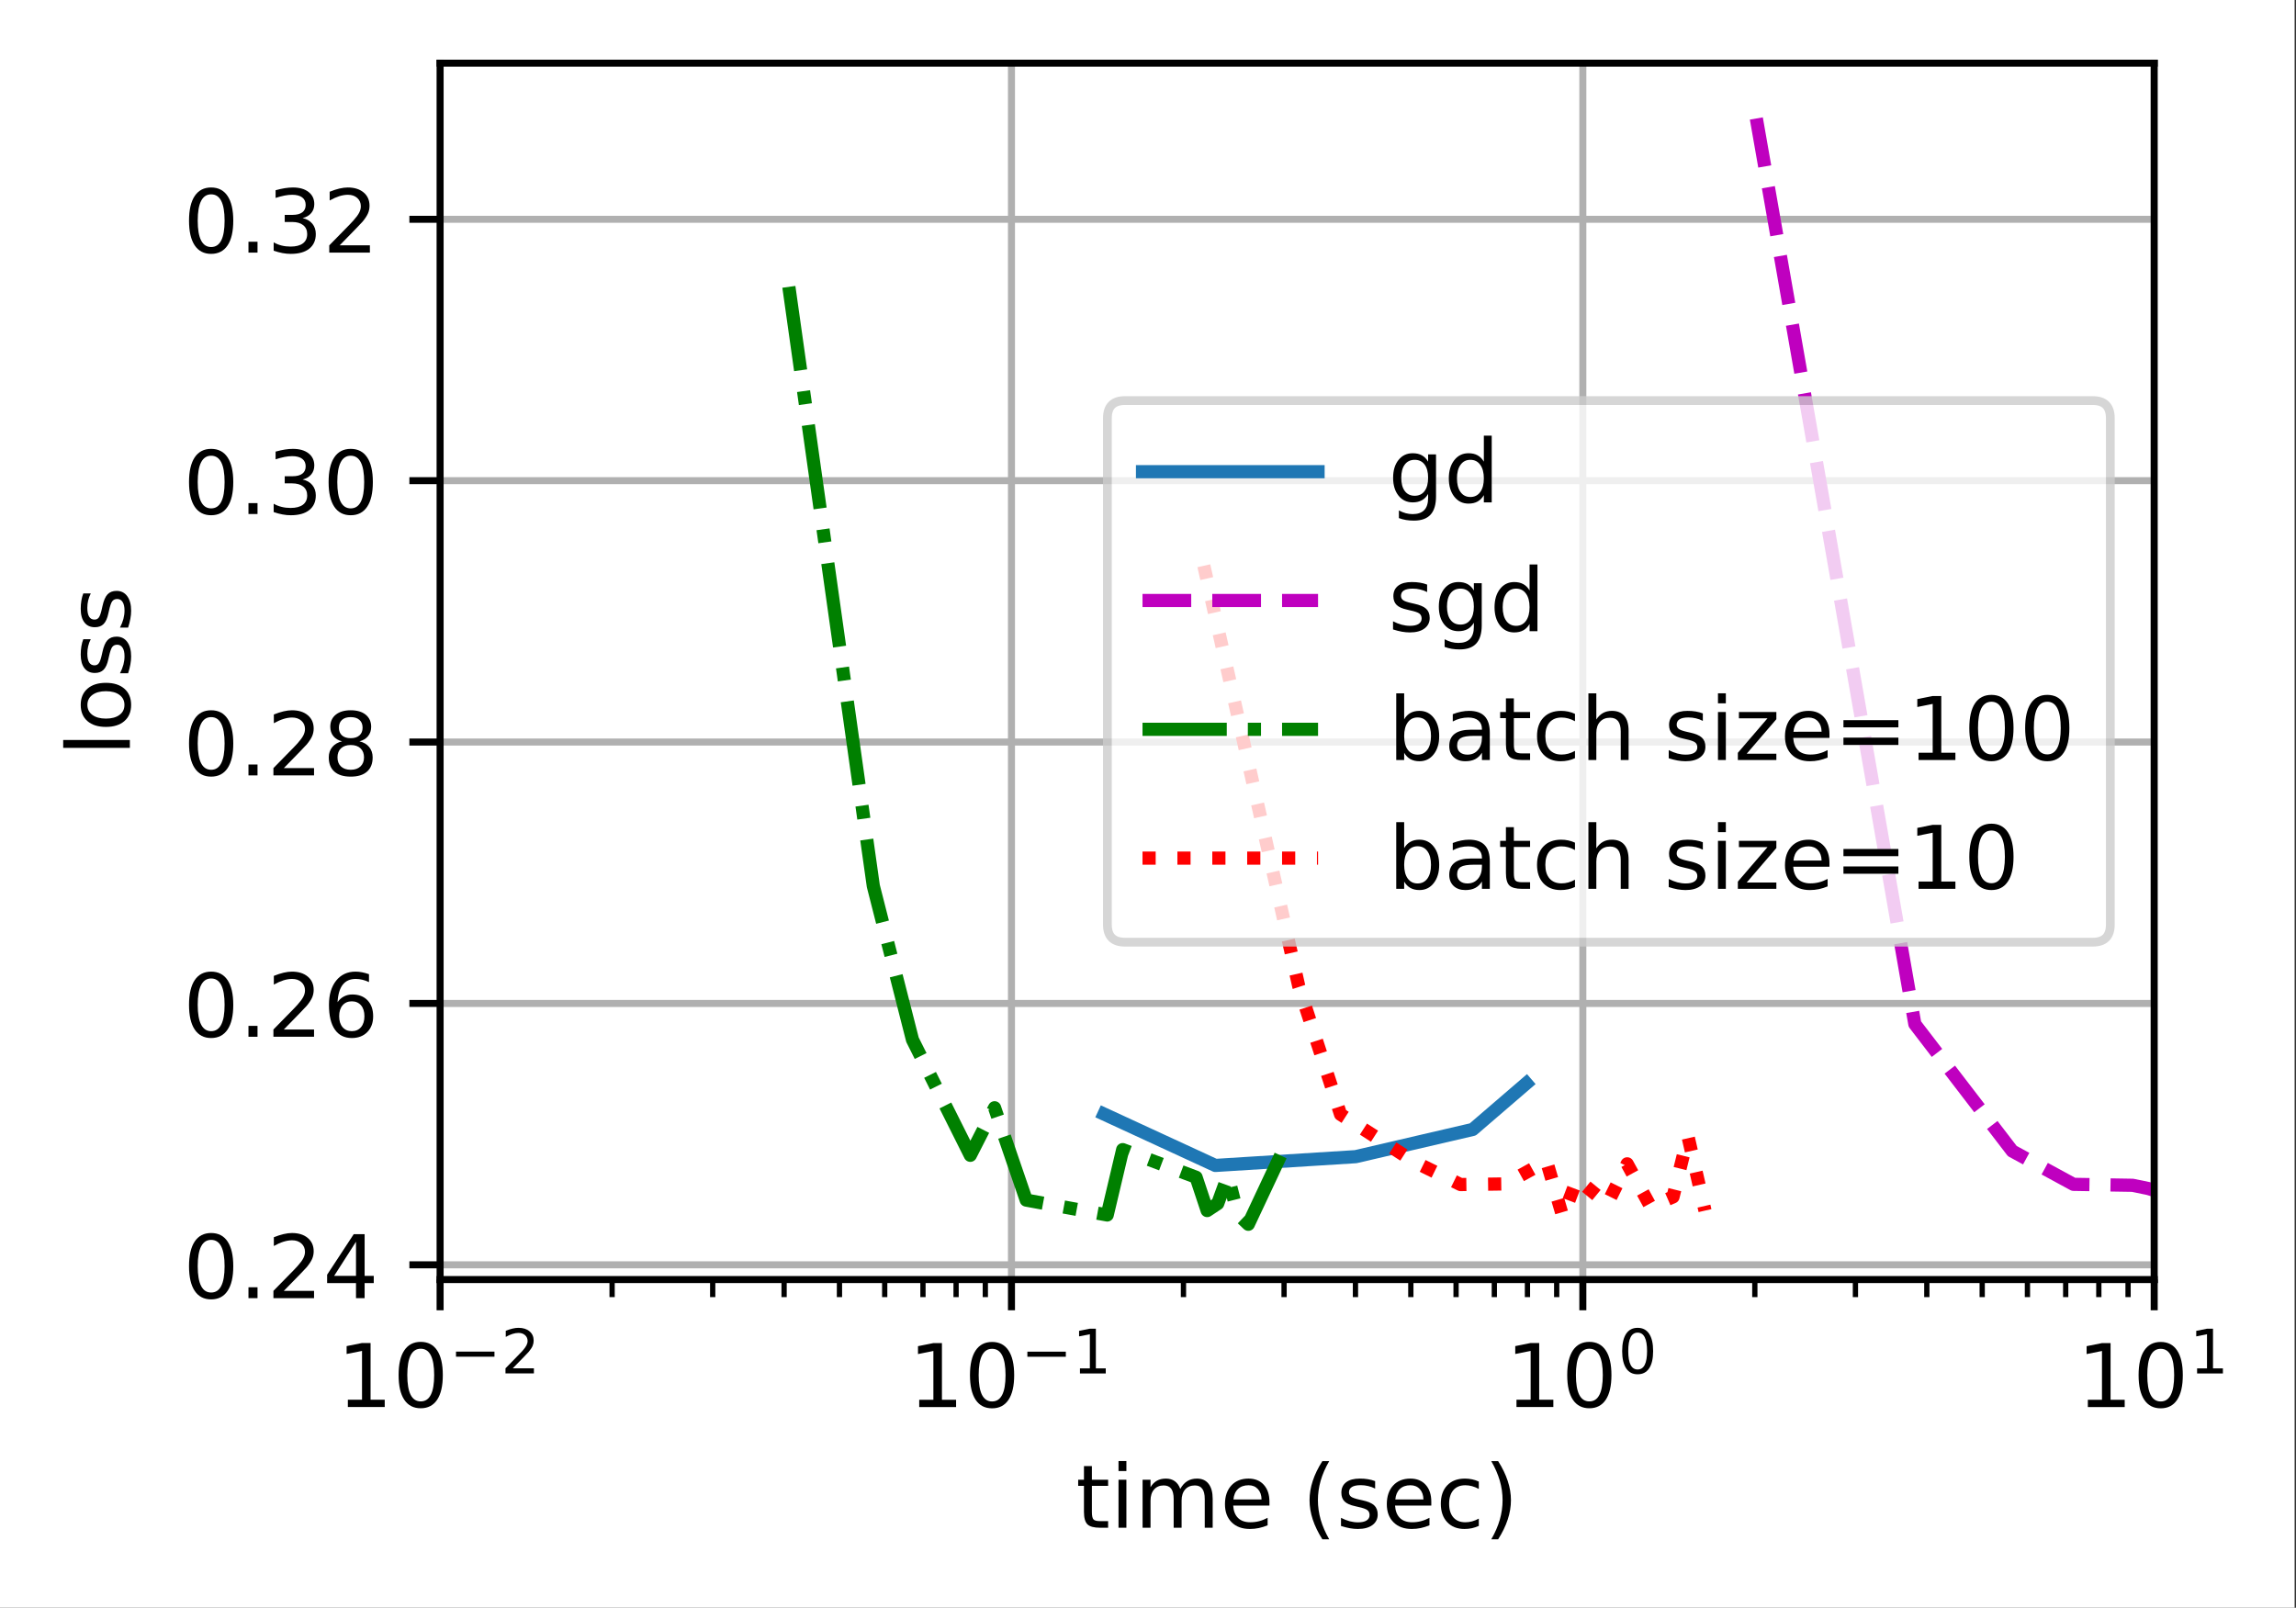 <?xml version="1.0" encoding="UTF-8"?>
<svg xmlns="http://www.w3.org/2000/svg" xmlns:xlink="http://www.w3.org/1999/xlink" width="327pt" height="229pt" viewBox="0 0 327 229" version="1.1">
<rect x="0" y="0" width="327" height="229" fill="#333333" stroke="none"/>
<defs>
<clipPath id="clip1">
  <path d="M 62.68 9 L 64 9 L 64 182.25 L 62.68 182.25 Z M 62.68 9 "/>
</clipPath>
<clipPath id="clip2">
  <path d="M 143 9 L 145 9 L 145 182.25 L 143 182.25 Z M 143 9 "/>
</clipPath>
<clipPath id="clip3">
  <path d="M 224 9 L 227 9 L 227 182.25 L 224 182.25 Z M 224 9 "/>
</clipPath>
<clipPath id="clip4">
  <path d="M 306 9 L 306.805 9 L 306.805 182.25 L 306 182.25 Z M 306 9 "/>
</clipPath>
<clipPath id="clip5">
  <path d="M 62.68 179 L 306.805 179 L 306.805 181 L 62.68 181 Z M 62.68 179 "/>
</clipPath>
<clipPath id="clip6">
  <path d="M 62.68 142 L 306.805 142 L 306.805 144 L 62.68 144 Z M 62.68 142 "/>
</clipPath>
<clipPath id="clip7">
  <path d="M 62.68 104 L 306.805 104 L 306.805 107 L 62.68 107 Z M 62.68 104 "/>
</clipPath>
<clipPath id="clip8">
  <path d="M 62.68 67 L 306.805 67 L 306.805 70 L 62.68 70 Z M 62.68 67 "/>
</clipPath>
<clipPath id="clip9">
  <path d="M 62.68 30 L 306.805 30 L 306.805 32 L 62.68 32 Z M 62.68 30 "/>
</clipPath>
<clipPath id="clip10">
  <path d="M 249 15 L 306.805 15 L 306.805 175 L 249 175 Z M 249 15 "/>
</clipPath>
<filter id="alpha" filterUnits="objectBoundingBox" x="0%" y="0%" width="100%" height="100%">
  <feColorMatrix type="matrix" in="SourceGraphic" values="0 0 0 0 1 0 0 0 0 1 0 0 0 0 1 0 0 0 1 0"/>
</filter>
<mask id="mask0">
  <g filter="url(#alpha)">
<rect x="0" y="0" width="327" height="229" style="fill:rgb(0%,0%,0%);fill-opacity:0.8;stroke:none;"/>
  </g>
</mask>
<clipPath id="clip11">
  <rect x="0" y="0" width="327" height="229"/>
</clipPath>
<g id="surface5" clip-path="url(#clip11)">
<path style="fill-rule:nonzero;fill:rgb(100%,100%,100%);fill-opacity:1;stroke-width:1;stroke-linecap:butt;stroke-linejoin:miter;stroke:rgb(80%,80%,80%);stroke-opacity:1;stroke-miterlimit:4;" d="M 128.175 107.356 L 238.444 107.356 C 239.778 107.356 240.444 106.691 240.444 105.356 L 240.444 47.644 C 240.444 46.309 239.778 45.644 238.444 45.644 L 128.175 45.644 C 126.844 45.644 126.175 46.309 126.175 47.644 L 126.175 105.356 C 126.175 106.691 126.844 107.356 128.175 107.356 Z M 128.175 107.356 " transform="matrix(1.25,0,0,1.25,0,0)"/>
</g>
</defs>
<g id="surface1">
<path style=" stroke:none;fill-rule:nonzero;fill:rgb(100%,100%,100%);fill-opacity:1;" d="M 0 229.195 L 326.805 229.195 L 326.805 0 L 0 0 Z M 0 229.195 "/>
<path style=" stroke:none;fill-rule:nonzero;fill:rgb(100%,100%,100%);fill-opacity:1;" d="M 62.68 182.25 L 306.805 182.25 L 306.805 9 L 62.68 9 Z M 62.68 182.25 "/>
<g clip-path="url(#clip1)" clip-rule="nonzero">
<path style="fill:none;stroke-width:0.8;stroke-linecap:square;stroke-linejoin:round;stroke:rgb(69.02%,69.02%,69.02%);stroke-opacity:1;stroke-miterlimit:4;" d="M 50.144 145.8 L 50.144 7.2 " transform="matrix(1.25,0,0,1.25,0,0)"/>
</g>
<path style="fill:none;stroke-width:0.8;stroke-linecap:butt;stroke-linejoin:round;stroke:rgb(0%,0%,0%);stroke-opacity:1;stroke-miterlimit:4;" d="M -0 0 L -0 3.5 " transform="matrix(1.25,0,0,1.25,62.68,182.25)"/>
<path style=" stroke:none;fill-rule:nonzero;fill:rgb(0%,0%,0%);fill-opacity:1;" d="M 49.543 199.367 L 51.559 199.367 L 51.559 192.414 L 49.367 192.852 L 49.367 191.73 L 51.547 191.289 L 52.777 191.289 L 52.777 199.367 L 54.793 199.367 L 54.793 200.402 L 49.543 200.402 Z M 49.543 199.367 "/>
<path style=" stroke:none;fill-rule:nonzero;fill:rgb(0%,0%,0%);fill-opacity:1;" d="M 59.918 192.102 C 59.285 192.102 58.805 192.414 58.484 193.039 C 58.168 193.664 58.008 194.602 58.008 195.855 C 58.008 197.105 58.168 198.043 58.484 198.668 C 58.805 199.293 59.285 199.605 59.918 199.605 C 60.559 199.605 61.035 199.293 61.355 198.668 C 61.676 198.043 61.836 197.105 61.836 195.855 C 61.836 194.602 61.676 193.664 61.355 193.039 C 61.035 192.414 60.559 192.102 59.918 192.102 Z M 59.918 191.125 C 60.941 191.125 61.719 191.531 62.258 192.34 C 62.797 193.145 63.066 194.316 63.066 195.855 C 63.066 197.391 62.797 198.562 62.258 199.371 C 61.719 200.176 60.941 200.582 59.918 200.582 C 58.898 200.582 58.117 200.176 57.578 199.371 C 57.039 198.562 56.77 197.391 56.77 195.855 C 56.77 194.316 57.039 193.145 57.578 192.34 C 58.117 191.531 58.898 191.125 59.918 191.125 Z M 59.918 191.125 "/>
<path style=" stroke:none;fill-rule:nonzero;fill:rgb(0%,0%,0%);fill-opacity:1;" d="M 64.945 192.512 L 70.422 192.512 L 70.422 193.238 L 64.945 193.238 Z M 64.945 192.512 "/>
<path style=" stroke:none;fill-rule:nonzero;fill:rgb(0%,0%,0%);fill-opacity:1;" d="M 73.027 194.891 L 76.039 194.891 L 76.039 195.617 L 71.992 195.617 L 71.992 194.891 C 72.316 194.551 72.766 194.098 73.328 193.527 C 73.895 192.957 74.25 192.586 74.395 192.422 C 74.672 192.109 74.863 191.848 74.973 191.633 C 75.082 191.418 75.141 191.207 75.141 191 C 75.141 190.66 75.02 190.383 74.781 190.172 C 74.543 189.957 74.234 189.848 73.852 189.848 C 73.582 189.848 73.297 189.895 72.996 189.988 C 72.695 190.082 72.375 190.227 72.031 190.418 L 72.031 189.547 C 72.379 189.406 72.703 189.301 73.008 189.23 C 73.309 189.16 73.586 189.125 73.836 189.125 C 74.496 189.125 75.023 189.289 75.418 189.621 C 75.809 189.949 76.004 190.391 76.004 190.941 C 76.004 191.207 75.957 191.453 75.859 191.688 C 75.762 191.922 75.582 192.199 75.32 192.52 C 75.25 192.602 75.023 192.84 74.645 193.234 C 74.262 193.629 73.723 194.184 73.027 194.891 Z M 73.027 194.891 "/>
<g clip-path="url(#clip2)" clip-rule="nonzero">
<path style="fill:none;stroke-width:0.8;stroke-linecap:square;stroke-linejoin:round;stroke:rgb(69.02%,69.02%,69.02%);stroke-opacity:1;stroke-miterlimit:4;" d="M 115.244 145.8 L 115.244 7.2 " transform="matrix(1.25,0,0,1.25,0,0)"/>
</g>
<path style="fill:none;stroke-width:0.8;stroke-linecap:butt;stroke-linejoin:round;stroke:rgb(0%,0%,0%);stroke-opacity:1;stroke-miterlimit:4;" d="M -0 0 L -0 3.5 " transform="matrix(1.25,0,0,1.25,144.055,182.25)"/>
<path style=" stroke:none;fill-rule:nonzero;fill:rgb(0%,0%,0%);fill-opacity:1;" d="M 130.918 199.375 L 132.934 199.375 L 132.934 192.422 L 130.742 192.863 L 130.742 191.738 L 132.922 191.301 L 134.152 191.301 L 134.152 199.375 L 136.168 199.375 L 136.168 200.414 L 130.918 200.414 Z M 130.918 199.375 "/>
<path style=" stroke:none;fill-rule:nonzero;fill:rgb(0%,0%,0%);fill-opacity:1;" d="M 141.293 192.113 C 140.66 192.113 140.18 192.426 139.859 193.051 C 139.543 193.672 139.383 194.613 139.383 195.867 C 139.383 197.113 139.543 198.051 139.859 198.676 C 140.18 199.301 140.66 199.613 141.293 199.613 C 141.934 199.613 142.41 199.301 142.73 198.676 C 143.051 198.051 143.211 197.113 143.211 195.867 C 143.211 194.613 143.051 193.672 142.73 193.051 C 142.41 192.426 141.934 192.113 141.293 192.113 Z M 141.293 191.137 C 142.316 191.137 143.094 191.539 143.633 192.348 C 144.172 193.156 144.441 194.328 144.441 195.867 C 144.441 197.398 144.172 198.57 143.633 199.379 C 143.094 200.188 142.316 200.59 141.293 200.59 C 140.273 200.59 139.492 200.188 138.953 199.379 C 138.414 198.57 138.145 197.398 138.145 195.867 C 138.145 194.328 138.414 193.156 138.953 192.348 C 139.492 191.539 140.273 191.137 141.293 191.137 Z M 141.293 191.137 "/>
<path style=" stroke:none;fill-rule:nonzero;fill:rgb(0%,0%,0%);fill-opacity:1;" d="M 146.32 192.52 L 151.797 192.52 L 151.797 193.246 L 146.32 193.246 Z M 146.32 192.52 "/>
<path style=" stroke:none;fill-rule:nonzero;fill:rgb(0%,0%,0%);fill-opacity:1;" d="M 153.809 194.902 L 155.219 194.902 L 155.219 190.035 L 153.684 190.344 L 153.684 189.555 L 155.211 189.25 L 156.074 189.25 L 156.074 194.902 L 157.484 194.902 L 157.484 195.629 L 153.809 195.629 Z M 153.809 194.902 "/>
<g clip-path="url(#clip3)" clip-rule="nonzero">
<path style="fill:none;stroke-width:0.8;stroke-linecap:square;stroke-linejoin:round;stroke:rgb(69.02%,69.02%,69.02%);stroke-opacity:1;stroke-miterlimit:4;" d="M 180.344 145.8 L 180.344 7.2 " transform="matrix(1.25,0,0,1.25,0,0)"/>
</g>
<path style="fill:none;stroke-width:0.8;stroke-linecap:butt;stroke-linejoin:round;stroke:rgb(0%,0%,0%);stroke-opacity:1;stroke-miterlimit:4;" d="M -0 0 L -0 3.5 " transform="matrix(1.25,0,0,1.25,225.43,182.25)"/>
<path style=" stroke:none;fill-rule:nonzero;fill:rgb(0%,0%,0%);fill-opacity:1;" d="M 215.98 199.367 L 217.996 199.367 L 217.996 192.414 L 215.805 192.852 L 215.805 191.73 L 217.984 191.289 L 219.215 191.289 L 219.215 199.367 L 221.23 199.367 L 221.23 200.402 L 215.98 200.402 Z M 215.98 199.367 "/>
<path style=" stroke:none;fill-rule:nonzero;fill:rgb(0%,0%,0%);fill-opacity:1;" d="M 226.355 192.102 C 225.723 192.102 225.242 192.414 224.922 193.039 C 224.605 193.664 224.445 194.602 224.445 195.855 C 224.445 197.105 224.605 198.043 224.922 198.668 C 225.242 199.293 225.723 199.605 226.355 199.605 C 226.996 199.605 227.473 199.293 227.793 198.668 C 228.113 198.043 228.273 197.105 228.273 195.855 C 228.273 194.602 228.113 193.664 227.793 193.039 C 227.473 192.414 226.996 192.102 226.355 192.102 Z M 226.355 191.125 C 227.379 191.125 228.156 191.531 228.695 192.34 C 229.234 193.145 229.504 194.316 229.504 195.855 C 229.504 197.391 229.234 198.562 228.695 199.371 C 228.156 200.176 227.379 200.582 226.355 200.582 C 225.336 200.582 224.555 200.176 224.016 199.371 C 223.477 198.562 223.207 197.391 223.207 195.855 C 223.207 194.316 223.477 193.145 224.016 192.34 C 224.555 191.531 225.336 191.125 226.355 191.125 Z M 226.355 191.125 "/>
<path style=" stroke:none;fill-rule:nonzero;fill:rgb(0%,0%,0%);fill-opacity:1;" d="M 233.234 189.809 C 232.793 189.809 232.457 190.027 232.234 190.465 C 232.012 190.898 231.898 191.559 231.898 192.434 C 231.898 193.309 232.012 193.965 232.234 194.402 C 232.457 194.84 232.793 195.059 233.234 195.059 C 233.684 195.059 234.02 194.84 234.242 194.402 C 234.465 193.965 234.578 193.309 234.578 192.434 C 234.578 191.559 234.465 190.898 234.242 190.465 C 234.02 190.027 233.684 189.809 233.234 189.809 Z M 233.234 189.125 C 233.953 189.125 234.496 189.406 234.875 189.973 C 235.254 190.539 235.441 191.359 235.441 192.434 C 235.441 193.508 235.254 194.328 234.875 194.895 C 234.496 195.461 233.953 195.742 233.234 195.742 C 232.52 195.742 231.977 195.461 231.598 194.895 C 231.223 194.328 231.031 193.508 231.031 192.434 C 231.031 191.359 231.223 190.539 231.598 189.973 C 231.977 189.406 232.52 189.125 233.234 189.125 Z M 233.234 189.125 "/>
<g clip-path="url(#clip4)" clip-rule="nonzero">
<path style="fill:none;stroke-width:0.8;stroke-linecap:square;stroke-linejoin:round;stroke:rgb(69.02%,69.02%,69.02%);stroke-opacity:1;stroke-miterlimit:4;" d="M 245.444 145.8 L 245.444 7.2 " transform="matrix(1.25,0,0,1.25,0,0)"/>
</g>
<path style="fill:none;stroke-width:0.8;stroke-linecap:butt;stroke-linejoin:round;stroke:rgb(0%,0%,0%);stroke-opacity:1;stroke-miterlimit:4;" d="M 0 0 L 0 3.5 " transform="matrix(1.25,0,0,1.25,306.805,182.25)"/>
<path style=" stroke:none;fill-rule:nonzero;fill:rgb(0%,0%,0%);fill-opacity:1;" d="M 297.355 199.375 L 299.367 199.375 L 299.367 192.422 L 297.18 192.863 L 297.18 191.738 L 299.359 191.301 L 300.59 191.301 L 300.59 199.375 L 302.602 199.375 L 302.602 200.414 L 297.355 200.414 Z M 297.355 199.375 "/>
<path style=" stroke:none;fill-rule:nonzero;fill:rgb(0%,0%,0%);fill-opacity:1;" d="M 307.73 192.113 C 307.098 192.113 306.617 192.426 306.297 193.051 C 305.98 193.672 305.82 194.613 305.82 195.867 C 305.82 197.113 305.98 198.051 306.297 198.676 C 306.617 199.301 307.098 199.613 307.73 199.613 C 308.371 199.613 308.848 199.301 309.168 198.676 C 309.488 198.051 309.648 197.113 309.648 195.867 C 309.648 194.613 309.488 193.672 309.168 193.051 C 308.848 192.426 308.371 192.113 307.73 192.113 Z M 307.73 191.137 C 308.754 191.137 309.531 191.539 310.07 192.348 C 310.609 193.156 310.879 194.328 310.879 195.867 C 310.879 197.398 310.609 198.57 310.07 199.379 C 309.531 200.188 308.754 200.59 307.73 200.59 C 306.711 200.59 305.93 200.188 305.391 199.379 C 304.852 198.57 304.582 197.398 304.582 195.867 C 304.582 194.328 304.852 193.156 305.391 192.348 C 305.93 191.539 306.711 191.137 307.73 191.137 Z M 307.73 191.137 "/>
<path style=" stroke:none;fill-rule:nonzero;fill:rgb(0%,0%,0%);fill-opacity:1;" d="M 312.914 194.902 L 314.324 194.902 L 314.324 190.035 L 312.793 190.344 L 312.793 189.555 L 314.316 189.25 L 315.18 189.25 L 315.18 194.902 L 316.59 194.902 L 316.59 195.629 L 312.914 195.629 Z M 312.914 194.902 "/>
<path style="fill:none;stroke-width:0.6;stroke-linecap:butt;stroke-linejoin:round;stroke:rgb(0%,0%,0%);stroke-opacity:1;stroke-miterlimit:4;" d="M -0 0 L -0 2 " transform="matrix(1.25,0,0,1.25,87.176,182.25)"/>
<path style="fill:none;stroke-width:0.6;stroke-linecap:butt;stroke-linejoin:round;stroke:rgb(0%,0%,0%);stroke-opacity:1;stroke-miterlimit:4;" d="M -0.001 0 L -0.001 2 " transform="matrix(1.25,0,0,1.25,101.505,182.25)"/>
<path style="fill:none;stroke-width:0.6;stroke-linecap:butt;stroke-linejoin:round;stroke:rgb(0%,0%,0%);stroke-opacity:1;stroke-miterlimit:4;" d="M -0 0 L -0 2 " transform="matrix(1.25,0,0,1.25,111.672,182.25)"/>
<path style="fill:none;stroke-width:0.6;stroke-linecap:butt;stroke-linejoin:round;stroke:rgb(0%,0%,0%);stroke-opacity:1;stroke-miterlimit:4;" d="M 0 0 L 0 2 " transform="matrix(1.25,0,0,1.25,119.558,182.25)"/>
<path style="fill:none;stroke-width:0.6;stroke-linecap:butt;stroke-linejoin:round;stroke:rgb(0%,0%,0%);stroke-opacity:1;stroke-miterlimit:4;" d="M -0.001 0 L -0.001 2 " transform="matrix(1.25,0,0,1.25,126.002,182.25)"/>
<path style="fill:none;stroke-width:0.6;stroke-linecap:butt;stroke-linejoin:round;stroke:rgb(0%,0%,0%);stroke-opacity:1;stroke-miterlimit:4;" d="M -0 0 L -0 2 " transform="matrix(1.25,0,0,1.25,131.45,182.25)"/>
<path style="fill:none;stroke-width:0.6;stroke-linecap:butt;stroke-linejoin:round;stroke:rgb(0%,0%,0%);stroke-opacity:1;stroke-miterlimit:4;" d="M -0.001 0 L -0.001 2 " transform="matrix(1.25,0,0,1.25,136.169,182.25)"/>
<path style="fill:none;stroke-width:0.6;stroke-linecap:butt;stroke-linejoin:round;stroke:rgb(0%,0%,0%);stroke-opacity:1;stroke-miterlimit:4;" d="M 0.001 0 L 0.001 2 " transform="matrix(1.25,0,0,1.25,140.331,182.25)"/>
<path style="fill:none;stroke-width:0.6;stroke-linecap:butt;stroke-linejoin:round;stroke:rgb(0%,0%,0%);stroke-opacity:1;stroke-miterlimit:4;" d="M -0 0 L -0 2 " transform="matrix(1.25,0,0,1.25,168.551,182.25)"/>
<path style="fill:none;stroke-width:0.6;stroke-linecap:butt;stroke-linejoin:round;stroke:rgb(0%,0%,0%);stroke-opacity:1;stroke-miterlimit:4;" d="M -0.001 0 L -0.001 2 " transform="matrix(1.25,0,0,1.25,182.88,182.25)"/>
<path style="fill:none;stroke-width:0.6;stroke-linecap:butt;stroke-linejoin:round;stroke:rgb(0%,0%,0%);stroke-opacity:1;stroke-miterlimit:4;" d="M -0 0 L -0 2 " transform="matrix(1.25,0,0,1.25,193.047,182.25)"/>
<path style="fill:none;stroke-width:0.6;stroke-linecap:butt;stroke-linejoin:round;stroke:rgb(0%,0%,0%);stroke-opacity:1;stroke-miterlimit:4;" d="M 0 0 L 0 2 " transform="matrix(1.25,0,0,1.25,200.933,182.25)"/>
<path style="fill:none;stroke-width:0.6;stroke-linecap:butt;stroke-linejoin:round;stroke:rgb(0%,0%,0%);stroke-opacity:1;stroke-miterlimit:4;" d="M -0.001 0 L -0.001 2 " transform="matrix(1.25,0,0,1.25,207.377,182.25)"/>
<path style="fill:none;stroke-width:0.6;stroke-linecap:butt;stroke-linejoin:round;stroke:rgb(0%,0%,0%);stroke-opacity:1;stroke-miterlimit:4;" d="M -0 0 L -0 2 " transform="matrix(1.25,0,0,1.25,212.825,182.25)"/>
<path style="fill:none;stroke-width:0.6;stroke-linecap:butt;stroke-linejoin:round;stroke:rgb(0%,0%,0%);stroke-opacity:1;stroke-miterlimit:4;" d="M -0.001 0 L -0.001 2 " transform="matrix(1.25,0,0,1.25,217.544,182.25)"/>
<path style="fill:none;stroke-width:0.6;stroke-linecap:butt;stroke-linejoin:round;stroke:rgb(0%,0%,0%);stroke-opacity:1;stroke-miterlimit:4;" d="M 0.001 0 L 0.001 2 " transform="matrix(1.25,0,0,1.25,221.706,182.25)"/>
<path style="fill:none;stroke-width:0.6;stroke-linecap:butt;stroke-linejoin:round;stroke:rgb(0%,0%,0%);stroke-opacity:1;stroke-miterlimit:4;" d="M -0 0 L -0 2 " transform="matrix(1.25,0,0,1.25,249.926,182.25)"/>
<path style="fill:none;stroke-width:0.6;stroke-linecap:butt;stroke-linejoin:round;stroke:rgb(0%,0%,0%);stroke-opacity:1;stroke-miterlimit:4;" d="M -0.001 0 L -0.001 2 " transform="matrix(1.25,0,0,1.25,264.255,182.25)"/>
<path style="fill:none;stroke-width:0.6;stroke-linecap:butt;stroke-linejoin:round;stroke:rgb(0%,0%,0%);stroke-opacity:1;stroke-miterlimit:4;" d="M -0 0 L -0 2 " transform="matrix(1.25,0,0,1.25,274.422,182.25)"/>
<path style="fill:none;stroke-width:0.6;stroke-linecap:butt;stroke-linejoin:round;stroke:rgb(0%,0%,0%);stroke-opacity:1;stroke-miterlimit:4;" d="M 0 0 L 0 2 " transform="matrix(1.25,0,0,1.25,282.308,182.25)"/>
<path style="fill:none;stroke-width:0.6;stroke-linecap:butt;stroke-linejoin:round;stroke:rgb(0%,0%,0%);stroke-opacity:1;stroke-miterlimit:4;" d="M -0.001 0 L -0.001 2 " transform="matrix(1.25,0,0,1.25,288.752,182.25)"/>
<path style="fill:none;stroke-width:0.6;stroke-linecap:butt;stroke-linejoin:round;stroke:rgb(0%,0%,0%);stroke-opacity:1;stroke-miterlimit:4;" d="M -0 0 L -0 2 " transform="matrix(1.25,0,0,1.25,294.2,182.25)"/>
<path style="fill:none;stroke-width:0.6;stroke-linecap:butt;stroke-linejoin:round;stroke:rgb(0%,0%,0%);stroke-opacity:1;stroke-miterlimit:4;" d="M -0.001 0 L -0.001 2 " transform="matrix(1.25,0,0,1.25,298.919,182.25)"/>
<path style="fill:none;stroke-width:0.6;stroke-linecap:butt;stroke-linejoin:round;stroke:rgb(0%,0%,0%);stroke-opacity:1;stroke-miterlimit:4;" d="M 0.001 0 L 0.001 2 " transform="matrix(1.25,0,0,1.25,303.081,182.25)"/>
<path style=" stroke:none;fill-rule:nonzero;fill:rgb(0%,0%,0%);fill-opacity:1;" d="M 155.508 208.82 L 155.508 210.762 L 157.82 210.762 L 157.82 211.633 L 155.508 211.633 L 155.508 215.344 C 155.508 215.902 155.586 216.258 155.738 216.418 C 155.891 216.578 156.199 216.656 156.668 216.656 L 157.82 216.656 L 157.82 217.598 L 156.668 217.598 C 155.801 217.598 155.203 217.434 154.875 217.113 C 154.547 216.789 154.379 216.199 154.379 215.344 L 154.379 211.633 L 153.555 211.633 L 153.555 210.762 L 154.379 210.762 L 154.379 208.82 Z M 155.508 208.82 "/>
<path style=" stroke:none;fill-rule:nonzero;fill:rgb(0%,0%,0%);fill-opacity:1;" d="M 159.301 210.762 L 160.422 210.762 L 160.422 217.598 L 159.301 217.598 Z M 159.301 208.098 L 160.422 208.098 L 160.422 209.523 L 159.301 209.523 Z M 159.301 208.098 "/>
<path style=" stroke:none;fill-rule:nonzero;fill:rgb(0%,0%,0%);fill-opacity:1;" d="M 168.094 212.074 C 168.375 211.566 168.711 211.195 169.102 210.957 C 169.492 210.715 169.953 210.598 170.48 210.598 C 171.195 210.598 171.742 210.844 172.129 211.344 C 172.516 211.84 172.711 212.551 172.711 213.469 L 172.711 217.598 L 171.582 217.598 L 171.582 213.508 C 171.582 212.852 171.465 212.367 171.23 212.051 C 171 211.73 170.645 211.574 170.172 211.574 C 169.59 211.574 169.129 211.766 168.789 212.152 C 168.453 212.539 168.285 213.066 168.285 213.734 L 168.285 217.598 L 167.156 217.598 L 167.156 213.508 C 167.156 212.848 167.039 212.359 166.809 212.047 C 166.574 211.73 166.219 211.574 165.734 211.574 C 165.16 211.574 164.703 211.766 164.363 212.156 C 164.027 212.543 163.859 213.07 163.859 213.734 L 163.859 217.598 L 162.73 217.598 L 162.73 210.762 L 163.859 210.762 L 163.859 211.824 C 164.113 211.402 164.422 211.094 164.781 210.895 C 165.137 210.695 165.562 210.598 166.055 210.598 C 166.555 210.598 166.977 210.723 167.324 210.977 C 167.672 211.227 167.93 211.594 168.094 212.074 Z M 168.094 212.074 "/>
<path style=" stroke:none;fill-rule:nonzero;fill:rgb(0%,0%,0%);fill-opacity:1;" d="M 180.797 213.898 L 180.797 214.445 L 175.633 214.445 C 175.684 215.219 175.914 215.809 176.332 216.215 C 176.75 216.617 177.328 216.82 178.074 216.82 C 178.504 216.82 178.922 216.77 179.328 216.664 C 179.734 216.559 180.137 216.398 180.535 216.188 L 180.535 217.25 C 180.133 217.418 179.719 217.551 179.293 217.641 C 178.871 217.73 178.441 217.773 178.008 217.773 C 176.918 217.773 176.051 217.457 175.414 216.824 C 174.777 216.188 174.461 215.328 174.461 214.246 C 174.461 213.125 174.762 212.238 175.367 211.582 C 175.973 210.926 176.785 210.598 177.812 210.598 C 178.73 210.598 179.457 210.891 179.992 211.484 C 180.527 212.074 180.797 212.879 180.797 213.898 Z M 179.672 213.566 C 179.664 212.953 179.492 212.465 179.156 212.098 C 178.82 211.73 178.379 211.547 177.824 211.547 C 177.199 211.547 176.695 211.723 176.32 212.078 C 175.945 212.434 175.727 212.93 175.668 213.574 Z M 179.672 213.566 "/>
<path style=" stroke:none;fill-rule:nonzero;fill:rgb(0%,0%,0%);fill-opacity:1;" d="M 189.309 208.113 C 188.766 209.047 188.359 209.973 188.094 210.891 C 187.832 211.805 187.699 212.73 187.699 213.672 C 187.699 214.609 187.832 215.543 188.098 216.465 C 188.367 217.387 188.77 218.312 189.309 219.246 L 188.332 219.246 C 187.723 218.289 187.27 217.348 186.965 216.426 C 186.66 215.5 186.508 214.582 186.508 213.672 C 186.508 212.766 186.66 211.852 186.961 210.934 C 187.262 210.012 187.719 209.07 188.332 208.113 Z M 189.309 208.113 "/>
<path style=" stroke:none;fill-rule:nonzero;fill:rgb(0%,0%,0%);fill-opacity:1;" d="M 195.848 210.961 L 195.848 212.023 C 195.531 211.859 195.199 211.738 194.859 211.66 C 194.516 211.578 194.164 211.535 193.797 211.535 C 193.238 211.535 192.82 211.621 192.543 211.793 C 192.262 211.961 192.125 212.219 192.125 212.562 C 192.125 212.82 192.223 213.027 192.422 213.176 C 192.621 213.324 193.023 213.465 193.625 213.598 L 194.012 213.684 C 194.809 213.855 195.375 214.094 195.711 214.406 C 196.047 214.719 196.215 215.152 196.215 215.711 C 196.215 216.344 195.961 216.848 195.461 217.219 C 194.957 217.59 194.266 217.773 193.387 217.773 C 193.023 217.773 192.641 217.738 192.242 217.668 C 191.848 217.594 191.43 217.488 190.988 217.348 L 190.988 216.188 C 191.406 216.402 191.812 216.562 192.215 216.672 C 192.617 216.777 193.016 216.832 193.414 216.832 C 193.941 216.832 194.348 216.742 194.633 216.562 C 194.918 216.379 195.059 216.125 195.059 215.797 C 195.059 215.492 194.957 215.258 194.75 215.094 C 194.547 214.93 194.098 214.773 193.398 214.625 L 193.008 214.531 C 192.312 214.387 191.812 214.16 191.5 213.859 C 191.191 213.555 191.039 213.137 191.039 212.609 C 191.039 211.965 191.266 211.469 191.723 211.121 C 192.176 210.77 192.824 210.598 193.664 210.598 C 194.078 210.598 194.469 210.625 194.832 210.688 C 195.199 210.746 195.539 210.84 195.848 210.961 Z M 195.848 210.961 "/>
<path style=" stroke:none;fill-rule:nonzero;fill:rgb(0%,0%,0%);fill-opacity:1;" d="M 203.848 213.898 L 203.848 214.445 L 198.684 214.445 C 198.734 215.219 198.969 215.809 199.383 216.215 C 199.801 216.617 200.383 216.82 201.125 216.82 C 201.559 216.82 201.977 216.77 202.379 216.664 C 202.785 216.559 203.188 216.398 203.586 216.188 L 203.586 217.25 C 203.184 217.418 202.77 217.551 202.348 217.641 C 201.926 217.73 201.496 217.773 201.059 217.773 C 199.969 217.773 199.105 217.457 198.469 216.824 C 197.832 216.188 197.512 215.328 197.512 214.246 C 197.512 213.125 197.816 212.238 198.418 211.582 C 199.023 210.926 199.84 210.598 200.863 210.598 C 201.785 210.598 202.512 210.891 203.047 211.484 C 203.582 212.074 203.848 212.879 203.848 213.898 Z M 202.727 213.566 C 202.719 212.953 202.547 212.465 202.211 212.098 C 201.875 211.73 201.43 211.547 200.875 211.547 C 200.25 211.547 199.75 211.723 199.371 212.078 C 198.996 212.434 198.781 212.93 198.723 213.574 Z M 202.727 213.566 "/>
<path style=" stroke:none;fill-rule:nonzero;fill:rgb(0%,0%,0%);fill-opacity:1;" d="M 210.613 211.023 L 210.613 212.074 C 210.293 211.898 209.977 211.766 209.656 211.68 C 209.34 211.59 209.016 211.547 208.691 211.547 C 207.961 211.547 207.395 211.777 206.992 212.242 C 206.59 212.703 206.387 213.348 206.387 214.184 C 206.387 215.02 206.59 215.668 206.992 216.129 C 207.395 216.59 207.961 216.82 208.691 216.82 C 209.016 216.82 209.34 216.777 209.656 216.691 C 209.977 216.602 210.293 216.473 210.613 216.297 L 210.613 217.336 C 210.297 217.48 209.973 217.59 209.637 217.664 C 209.305 217.738 208.945 217.773 208.566 217.773 C 207.539 217.773 206.719 217.449 206.113 216.805 C 205.508 216.156 205.203 215.281 205.203 214.184 C 205.203 213.07 205.512 212.191 206.121 211.555 C 206.734 210.914 207.574 210.598 208.641 210.598 C 208.988 210.598 209.324 210.633 209.652 210.703 C 209.984 210.773 210.301 210.879 210.613 211.023 Z M 210.613 211.023 "/>
<path style=" stroke:none;fill-rule:nonzero;fill:rgb(0%,0%,0%);fill-opacity:1;" d="M 212.391 208.113 L 213.367 208.113 C 213.977 209.07 214.43 210.012 214.734 210.934 C 215.039 211.852 215.191 212.766 215.191 213.672 C 215.191 214.582 215.039 215.5 214.734 216.426 C 214.43 217.348 213.977 218.289 213.367 219.246 L 212.391 219.246 C 212.93 218.312 213.332 217.387 213.602 216.465 C 213.867 215.543 214 214.609 214 213.672 C 214 212.73 213.867 211.805 213.602 210.891 C 213.332 209.973 212.93 209.047 212.391 208.113 Z M 212.391 208.113 "/>
<g clip-path="url(#clip5)" clip-rule="nonzero">
<path style="fill:none;stroke-width:0.8;stroke-linecap:square;stroke-linejoin:round;stroke:rgb(69.02%,69.02%,69.02%);stroke-opacity:1;stroke-miterlimit:4;" d="M 50.144 144.119 L 245.444 144.119 " transform="matrix(1.25,0,0,1.25,0,0)"/>
</g>
<path style="fill:none;stroke-width:0.8;stroke-linecap:butt;stroke-linejoin:round;stroke:rgb(0%,0%,0%);stroke-opacity:1;stroke-miterlimit:4;" d="M -0 -0.001 L -3.5 -0.001 " transform="matrix(1.25,0,0,1.25,62.68,180.149)"/>
<path style=" stroke:none;fill-rule:nonzero;fill:rgb(0%,0%,0%);fill-opacity:1;" d="M 30.07 176.598 C 29.438 176.598 28.961 176.91 28.641 177.535 C 28.32 178.16 28.16 179.098 28.16 180.352 C 28.16 181.602 28.32 182.535 28.641 183.16 C 28.961 183.785 29.438 184.098 30.07 184.098 C 30.711 184.098 31.188 183.785 31.508 183.16 C 31.828 182.535 31.988 181.602 31.988 180.352 C 31.988 179.098 31.828 178.16 31.508 177.535 C 31.188 176.91 30.711 176.598 30.07 176.598 Z M 30.07 175.621 C 31.094 175.621 31.875 176.023 32.414 176.832 C 32.953 177.641 33.223 178.812 33.223 180.352 C 33.223 181.887 32.953 183.055 32.414 183.863 C 31.875 184.672 31.094 185.074 30.07 185.074 C 29.051 185.074 28.27 184.672 27.73 183.863 C 27.191 183.055 26.922 181.887 26.922 180.352 C 26.922 178.812 27.191 177.641 27.73 176.832 C 28.27 176.023 29.051 175.621 30.07 175.621 Z M 30.07 175.621 "/>
<path style=" stroke:none;fill-rule:nonzero;fill:rgb(0%,0%,0%);fill-opacity:1;" d="M 35.387 183.348 L 36.676 183.348 L 36.676 184.898 L 35.387 184.898 Z M 35.387 183.348 "/>
<path style=" stroke:none;fill-rule:nonzero;fill:rgb(0%,0%,0%);fill-opacity:1;" d="M 40.422 183.859 L 44.727 183.859 L 44.727 184.898 L 38.941 184.898 L 38.941 183.859 C 39.406 183.375 40.043 182.727 40.852 181.91 C 41.66 181.094 42.168 180.57 42.375 180.332 C 42.77 179.891 43.047 179.516 43.203 179.207 C 43.359 178.898 43.438 178.598 43.438 178.301 C 43.438 177.816 43.27 177.422 42.93 177.117 C 42.59 176.812 42.145 176.656 41.602 176.656 C 41.215 176.656 40.805 176.727 40.375 176.859 C 39.945 176.992 39.488 177.195 39 177.469 L 39 176.223 C 39.496 176.023 39.961 175.875 40.391 175.773 C 40.824 175.672 41.219 175.621 41.578 175.621 C 42.52 175.621 43.273 175.855 43.836 176.328 C 44.395 176.801 44.676 177.43 44.676 178.219 C 44.676 178.594 44.605 178.949 44.465 179.285 C 44.324 179.621 44.07 180.016 43.699 180.473 C 43.598 180.59 43.273 180.934 42.73 181.496 C 42.184 182.059 41.414 182.848 40.422 183.859 Z M 40.422 183.859 "/>
<path style=" stroke:none;fill-rule:nonzero;fill:rgb(0%,0%,0%);fill-opacity:1;" d="M 50.703 176.859 L 47.59 181.723 L 50.703 181.723 Z M 50.379 175.785 L 51.93 175.785 L 51.93 181.723 L 53.23 181.723 L 53.23 182.75 L 51.93 182.75 L 51.93 184.898 L 50.703 184.898 L 50.703 182.75 L 46.59 182.75 L 46.59 181.559 Z M 50.379 175.785 "/>
<g clip-path="url(#clip6)" clip-rule="nonzero">
<path style="fill:none;stroke-width:0.8;stroke-linecap:square;stroke-linejoin:round;stroke:rgb(69.02%,69.02%,69.02%);stroke-opacity:1;stroke-miterlimit:4;" d="M 50.144 114.338 L 245.444 114.338 " transform="matrix(1.25,0,0,1.25,0,0)"/>
</g>
<path style="fill:none;stroke-width:0.8;stroke-linecap:butt;stroke-linejoin:round;stroke:rgb(0%,0%,0%);stroke-opacity:1;stroke-miterlimit:4;" d="M -0 0.001 L -3.5 0.001 " transform="matrix(1.25,0,0,1.25,62.68,142.92)"/>
<path style=" stroke:none;fill-rule:nonzero;fill:rgb(0%,0%,0%);fill-opacity:1;" d="M 30.07 139.367 C 29.438 139.367 28.961 139.68 28.641 140.305 C 28.32 140.93 28.16 141.867 28.16 143.121 C 28.16 144.371 28.32 145.309 28.641 145.934 C 28.961 146.559 29.438 146.871 30.07 146.871 C 30.711 146.871 31.188 146.559 31.508 145.934 C 31.828 145.309 31.988 144.371 31.988 143.121 C 31.988 141.867 31.828 140.93 31.508 140.305 C 31.188 139.68 30.711 139.367 30.07 139.367 Z M 30.07 138.391 C 31.094 138.391 31.875 138.797 32.414 139.605 C 32.953 140.41 33.223 141.586 33.223 143.121 C 33.223 144.656 32.953 145.828 32.414 146.637 C 31.875 147.441 31.094 147.848 30.07 147.848 C 29.051 147.848 28.27 147.441 27.73 146.637 C 27.191 145.828 26.922 144.656 26.922 143.121 C 26.922 141.586 27.191 140.41 27.73 139.605 C 28.27 138.797 29.051 138.391 30.07 138.391 Z M 30.07 138.391 "/>
<path style=" stroke:none;fill-rule:nonzero;fill:rgb(0%,0%,0%);fill-opacity:1;" d="M 35.387 146.117 L 36.676 146.117 L 36.676 147.668 L 35.387 147.668 Z M 35.387 146.117 "/>
<path style=" stroke:none;fill-rule:nonzero;fill:rgb(0%,0%,0%);fill-opacity:1;" d="M 40.422 146.633 L 44.727 146.633 L 44.727 147.668 L 38.941 147.668 L 38.941 146.633 C 39.406 146.148 40.043 145.496 40.852 144.684 C 41.66 143.867 42.168 143.34 42.375 143.102 C 42.77 142.66 43.047 142.285 43.203 141.977 C 43.359 141.672 43.438 141.367 43.438 141.07 C 43.438 140.586 43.27 140.191 42.93 139.887 C 42.59 139.582 42.145 139.43 41.602 139.43 C 41.215 139.43 40.805 139.496 40.375 139.629 C 39.945 139.766 39.488 139.969 39 140.242 L 39 138.996 C 39.496 138.797 39.961 138.645 40.391 138.543 C 40.824 138.441 41.219 138.391 41.578 138.391 C 42.52 138.391 43.273 138.629 43.836 139.102 C 44.395 139.57 44.676 140.203 44.676 140.992 C 44.676 141.367 44.605 141.723 44.465 142.059 C 44.324 142.391 44.07 142.789 43.699 143.242 C 43.598 143.363 43.273 143.703 42.73 144.266 C 42.184 144.832 41.414 145.617 40.422 146.633 Z M 40.422 146.633 "/>
<path style=" stroke:none;fill-rule:nonzero;fill:rgb(0%,0%,0%);fill-opacity:1;" d="M 50.105 142.621 C 49.551 142.621 49.113 142.812 48.789 143.191 C 48.465 143.566 48.305 144.086 48.305 144.746 C 48.305 145.398 48.465 145.918 48.789 146.301 C 49.113 146.68 49.551 146.871 50.105 146.871 C 50.656 146.871 51.094 146.68 51.418 146.301 C 51.742 145.918 51.902 145.398 51.902 144.746 C 51.902 144.086 51.742 143.566 51.418 143.191 C 51.094 142.812 50.656 142.621 50.105 142.621 Z M 52.551 138.758 L 52.551 139.879 C 52.242 139.734 51.93 139.621 51.613 139.547 C 51.297 139.469 50.984 139.43 50.676 139.43 C 49.863 139.43 49.242 139.703 48.812 140.254 C 48.383 140.801 48.137 141.633 48.078 142.742 C 48.316 142.391 48.617 142.117 48.98 141.93 C 49.344 141.738 49.742 141.645 50.176 141.645 C 51.09 141.645 51.816 141.922 52.348 142.48 C 52.879 143.035 53.145 143.789 53.145 144.746 C 53.145 145.68 52.867 146.434 52.312 147 C 51.758 147.562 51.023 147.848 50.105 147.848 C 49.051 147.848 48.242 147.441 47.688 146.637 C 47.129 145.828 46.852 144.656 46.852 143.121 C 46.852 141.684 47.191 140.535 47.875 139.676 C 48.559 138.82 49.477 138.391 50.629 138.391 C 50.938 138.391 51.25 138.422 51.566 138.484 C 51.879 138.543 52.207 138.637 52.551 138.758 Z M 52.551 138.758 "/>
<g clip-path="url(#clip7)" clip-rule="nonzero">
<path style="fill:none;stroke-width:0.8;stroke-linecap:square;stroke-linejoin:round;stroke:rgb(69.02%,69.02%,69.02%);stroke-opacity:1;stroke-miterlimit:4;" d="M 50.144 84.553 L 245.444 84.553 " transform="matrix(1.25,0,0,1.25,0,0)"/>
</g>
<path style="fill:none;stroke-width:0.8;stroke-linecap:butt;stroke-linejoin:round;stroke:rgb(0%,0%,0%);stroke-opacity:1;stroke-miterlimit:4;" d="M -0 0 L -3.5 0 " transform="matrix(1.25,0,0,1.25,62.68,105.691)"/>
<path style=" stroke:none;fill-rule:nonzero;fill:rgb(0%,0%,0%);fill-opacity:1;" d="M 30.07 102.141 C 29.438 102.141 28.961 102.453 28.641 103.078 C 28.32 103.699 28.16 104.641 28.16 105.895 C 28.16 107.141 28.32 108.078 28.641 108.703 C 28.961 109.328 29.438 109.641 30.07 109.641 C 30.711 109.641 31.188 109.328 31.508 108.703 C 31.828 108.078 31.988 107.141 31.988 105.895 C 31.988 104.641 31.828 103.699 31.508 103.078 C 31.188 102.453 30.711 102.141 30.07 102.141 Z M 30.07 101.164 C 31.094 101.164 31.875 101.566 32.414 102.375 C 32.953 103.184 33.223 104.355 33.223 105.895 C 33.223 107.426 32.953 108.598 32.414 109.406 C 31.875 110.215 31.094 110.617 30.07 110.617 C 29.051 110.617 28.27 110.215 27.73 109.406 C 27.191 108.598 26.922 107.426 26.922 105.895 C 26.922 104.355 27.191 103.184 27.73 102.375 C 28.27 101.566 29.051 101.164 30.07 101.164 Z M 30.07 101.164 "/>
<path style=" stroke:none;fill-rule:nonzero;fill:rgb(0%,0%,0%);fill-opacity:1;" d="M 35.387 108.891 L 36.676 108.891 L 36.676 110.441 L 35.387 110.441 Z M 35.387 108.891 "/>
<path style=" stroke:none;fill-rule:nonzero;fill:rgb(0%,0%,0%);fill-opacity:1;" d="M 40.422 109.402 L 44.727 109.402 L 44.727 110.441 L 38.941 110.441 L 38.941 109.402 C 39.406 108.918 40.043 108.27 40.852 107.453 C 41.66 106.637 42.168 106.109 42.375 105.875 C 42.77 105.43 43.047 105.055 43.203 104.75 C 43.359 104.441 43.438 104.141 43.438 103.844 C 43.438 103.359 43.27 102.965 42.93 102.66 C 42.59 102.352 42.145 102.199 41.602 102.199 C 41.215 102.199 40.805 102.266 40.375 102.402 C 39.945 102.535 39.488 102.738 39 103.012 L 39 101.766 C 39.496 101.566 39.961 101.418 40.391 101.316 C 40.824 101.215 41.219 101.164 41.578 101.164 C 42.52 101.164 43.273 101.398 43.836 101.871 C 44.395 102.344 44.676 102.973 44.676 103.762 C 44.676 104.137 44.605 104.492 44.465 104.828 C 44.324 105.164 44.07 105.559 43.699 106.016 C 43.598 106.133 43.273 106.473 42.73 107.039 C 42.184 107.602 41.414 108.391 40.422 109.402 Z M 40.422 109.402 "/>
<path style=" stroke:none;fill-rule:nonzero;fill:rgb(0%,0%,0%);fill-opacity:1;" d="M 49.949 106.113 C 49.363 106.113 48.902 106.27 48.566 106.582 C 48.23 106.895 48.066 107.328 48.066 107.875 C 48.066 108.426 48.23 108.855 48.566 109.172 C 48.902 109.484 49.363 109.641 49.949 109.641 C 50.535 109.641 50.996 109.484 51.336 109.168 C 51.672 108.852 51.844 108.422 51.844 107.875 C 51.844 107.328 51.676 106.895 51.34 106.582 C 51.004 106.27 50.539 106.113 49.949 106.113 Z M 48.719 105.59 C 48.188 105.457 47.777 105.211 47.48 104.852 C 47.188 104.488 47.039 104.043 47.039 103.523 C 47.039 102.797 47.297 102.219 47.816 101.797 C 48.336 101.375 49.047 101.164 49.949 101.164 C 50.855 101.164 51.57 101.375 52.086 101.797 C 52.602 102.219 52.863 102.797 52.863 103.523 C 52.863 104.043 52.715 104.488 52.418 104.852 C 52.125 105.211 51.715 105.457 51.191 105.59 C 51.785 105.727 52.246 105.996 52.578 106.402 C 52.91 106.805 53.074 107.293 53.074 107.875 C 53.074 108.758 52.805 109.438 52.266 109.91 C 51.727 110.383 50.953 110.617 49.949 110.617 C 48.945 110.617 48.172 110.383 47.633 109.91 C 47.094 109.438 46.824 108.758 46.824 107.875 C 46.824 107.293 46.992 106.805 47.324 106.402 C 47.66 105.996 48.125 105.727 48.719 105.59 Z M 48.266 103.641 C 48.266 104.113 48.414 104.48 48.707 104.746 C 49.004 105.008 49.418 105.141 49.949 105.141 C 50.48 105.141 50.895 105.008 51.191 104.746 C 51.492 104.48 51.641 104.113 51.641 103.641 C 51.641 103.168 51.492 102.801 51.191 102.535 C 50.895 102.27 50.48 102.141 49.949 102.141 C 49.418 102.141 49.004 102.27 48.707 102.535 C 48.414 102.801 48.266 103.168 48.266 103.641 Z M 48.266 103.641 "/>
<g clip-path="url(#clip8)" clip-rule="nonzero">
<path style="fill:none;stroke-width:0.8;stroke-linecap:square;stroke-linejoin:round;stroke:rgb(69.02%,69.02%,69.02%);stroke-opacity:1;stroke-miterlimit:4;" d="M 50.144 54.769 L 245.444 54.769 " transform="matrix(1.25,0,0,1.25,0,0)"/>
</g>
<path style="fill:none;stroke-width:0.8;stroke-linecap:butt;stroke-linejoin:round;stroke:rgb(0%,0%,0%);stroke-opacity:1;stroke-miterlimit:4;" d="M -0 -0.001 L -3.5 -0.001 " transform="matrix(1.25,0,0,1.25,62.68,68.462)"/>
<path style=" stroke:none;fill-rule:nonzero;fill:rgb(0%,0%,0%);fill-opacity:1;" d="M 30.07 64.91 C 29.438 64.91 28.961 65.223 28.641 65.848 C 28.32 66.473 28.16 67.41 28.16 68.664 C 28.16 69.914 28.32 70.848 28.641 71.473 C 28.961 72.098 29.438 72.41 30.07 72.41 C 30.711 72.41 31.188 72.098 31.508 71.473 C 31.828 70.848 31.988 69.914 31.988 68.664 C 31.988 67.41 31.828 66.473 31.508 65.848 C 31.188 65.223 30.711 64.91 30.07 64.91 Z M 30.07 63.934 C 31.094 63.934 31.875 64.336 32.414 65.145 C 32.953 65.953 33.223 67.125 33.223 68.664 C 33.223 70.199 32.953 71.367 32.414 72.176 C 31.875 72.984 31.094 73.387 30.07 73.387 C 29.051 73.387 28.27 72.984 27.73 72.176 C 27.191 71.367 26.922 70.199 26.922 68.664 C 26.922 67.125 27.191 65.953 27.73 65.145 C 28.27 64.336 29.051 63.934 30.07 63.934 Z M 30.07 63.934 "/>
<path style=" stroke:none;fill-rule:nonzero;fill:rgb(0%,0%,0%);fill-opacity:1;" d="M 35.387 71.66 L 36.676 71.66 L 36.676 73.211 L 35.387 73.211 Z M 35.387 71.66 "/>
<path style=" stroke:none;fill-rule:nonzero;fill:rgb(0%,0%,0%);fill-opacity:1;" d="M 43.098 68.297 C 43.688 68.422 44.145 68.688 44.477 69.086 C 44.809 69.484 44.977 69.977 44.977 70.562 C 44.977 71.461 44.664 72.156 44.047 72.648 C 43.43 73.141 42.551 73.387 41.41 73.387 C 41.027 73.387 40.637 73.352 40.23 73.273 C 39.824 73.199 39.406 73.086 38.977 72.934 L 38.977 71.746 C 39.316 71.945 39.691 72.094 40.098 72.195 C 40.504 72.297 40.93 72.348 41.375 72.348 C 42.148 72.348 42.734 72.195 43.141 71.891 C 43.547 71.586 43.75 71.145 43.75 70.562 C 43.75 70.023 43.559 69.605 43.184 69.301 C 42.809 69 42.285 68.848 41.613 68.848 L 40.551 68.848 L 40.551 67.832 L 41.664 67.832 C 42.27 67.832 42.73 67.711 43.055 67.469 C 43.375 67.227 43.535 66.879 43.535 66.422 C 43.535 65.957 43.371 65.598 43.039 65.348 C 42.707 65.098 42.23 64.969 41.613 64.969 C 41.273 64.969 40.914 65.008 40.527 65.082 C 40.141 65.156 39.715 65.27 39.25 65.422 L 39.25 64.324 C 39.719 64.195 40.156 64.098 40.566 64.031 C 40.977 63.965 41.359 63.934 41.723 63.934 C 42.66 63.934 43.398 64.145 43.945 64.57 C 44.488 64.996 44.762 65.57 44.762 66.293 C 44.762 66.801 44.617 67.227 44.328 67.574 C 44.039 67.922 43.629 68.164 43.098 68.297 Z M 43.098 68.297 "/>
<path style=" stroke:none;fill-rule:nonzero;fill:rgb(0%,0%,0%);fill-opacity:1;" d="M 49.949 64.91 C 49.316 64.91 48.84 65.223 48.52 65.848 C 48.199 66.473 48.039 67.41 48.039 68.664 C 48.039 69.914 48.199 70.848 48.52 71.473 C 48.84 72.098 49.316 72.41 49.949 72.41 C 50.59 72.41 51.066 72.098 51.387 71.473 C 51.707 70.848 51.867 69.914 51.867 68.664 C 51.867 67.41 51.707 66.473 51.387 65.848 C 51.066 65.223 50.59 64.91 49.949 64.91 Z M 49.949 63.934 C 50.973 63.934 51.754 64.336 52.293 65.145 C 52.832 65.953 53.102 67.125 53.102 68.664 C 53.102 70.199 52.832 71.367 52.293 72.176 C 51.754 72.984 50.973 73.387 49.949 73.387 C 48.93 73.387 48.148 72.984 47.609 72.176 C 47.07 71.367 46.801 70.199 46.801 68.664 C 46.801 67.125 47.07 65.953 47.609 65.145 C 48.148 64.336 48.93 63.934 49.949 63.934 Z M 49.949 63.934 "/>
<g clip-path="url(#clip9)" clip-rule="nonzero">
<path style="fill:none;stroke-width:0.8;stroke-linecap:square;stroke-linejoin:round;stroke:rgb(69.02%,69.02%,69.02%);stroke-opacity:1;stroke-miterlimit:4;" d="M 50.144 24.988 L 245.444 24.988 " transform="matrix(1.25,0,0,1.25,0,0)"/>
</g>
<path style="fill:none;stroke-width:0.8;stroke-linecap:butt;stroke-linejoin:round;stroke:rgb(0%,0%,0%);stroke-opacity:1;stroke-miterlimit:4;" d="M -0 0.002 L -3.5 0.002 " transform="matrix(1.25,0,0,1.25,62.68,31.232)"/>
<path style=" stroke:none;fill-rule:nonzero;fill:rgb(0%,0%,0%);fill-opacity:1;" d="M 30.07 27.68 C 29.438 27.68 28.961 27.992 28.641 28.617 C 28.32 29.242 28.16 30.18 28.16 31.434 C 28.16 32.684 28.32 33.621 28.641 34.246 C 28.961 34.871 29.438 35.184 30.07 35.184 C 30.711 35.184 31.188 34.871 31.508 34.246 C 31.828 33.621 31.988 32.684 31.988 31.434 C 31.988 30.18 31.828 29.242 31.508 28.617 C 31.188 27.992 30.711 27.68 30.07 27.68 Z M 30.07 26.703 C 31.094 26.703 31.875 27.109 32.414 27.918 C 32.953 28.723 33.223 29.898 33.223 31.434 C 33.223 32.969 32.953 34.141 32.414 34.949 C 31.875 35.754 31.094 36.16 30.07 36.16 C 29.051 36.16 28.27 35.754 27.73 34.949 C 27.191 34.141 26.922 32.969 26.922 31.434 C 26.922 29.898 27.191 28.723 27.73 27.918 C 28.27 27.109 29.051 26.703 30.07 26.703 Z M 30.07 26.703 "/>
<path style=" stroke:none;fill-rule:nonzero;fill:rgb(0%,0%,0%);fill-opacity:1;" d="M 35.387 34.43 L 36.676 34.43 L 36.676 35.98 L 35.387 35.98 Z M 35.387 34.43 "/>
<path style=" stroke:none;fill-rule:nonzero;fill:rgb(0%,0%,0%);fill-opacity:1;" d="M 43.098 31.066 C 43.688 31.195 44.145 31.457 44.477 31.855 C 44.809 32.254 44.977 32.746 44.977 33.332 C 44.977 34.23 44.664 34.926 44.047 35.422 C 43.43 35.914 42.551 36.16 41.41 36.16 C 41.027 36.16 40.637 36.121 40.23 36.047 C 39.824 35.969 39.406 35.855 38.977 35.707 L 38.977 34.516 C 39.316 34.715 39.691 34.867 40.098 34.969 C 40.504 35.07 40.93 35.121 41.375 35.121 C 42.148 35.121 42.734 34.969 43.141 34.664 C 43.547 34.359 43.75 33.914 43.75 33.332 C 43.75 32.797 43.559 32.375 43.184 32.074 C 42.809 31.77 42.285 31.617 41.613 31.617 L 40.551 31.617 L 40.551 30.605 L 41.664 30.605 C 42.27 30.605 42.73 30.484 43.055 30.242 C 43.375 30 43.535 29.648 43.535 29.195 C 43.535 28.727 43.371 28.367 43.039 28.117 C 42.707 27.867 42.23 27.742 41.613 27.742 C 41.273 27.742 40.914 27.777 40.527 27.852 C 40.141 27.926 39.715 28.039 39.25 28.191 L 39.25 27.094 C 39.719 26.965 40.156 26.867 40.566 26.801 C 40.977 26.738 41.359 26.703 41.723 26.703 C 42.66 26.703 43.398 26.918 43.945 27.344 C 44.488 27.766 44.762 28.34 44.762 29.066 C 44.762 29.57 44.617 29.996 44.328 30.344 C 44.039 30.691 43.629 30.934 43.098 31.066 Z M 43.098 31.066 "/>
<path style=" stroke:none;fill-rule:nonzero;fill:rgb(0%,0%,0%);fill-opacity:1;" d="M 48.375 34.945 L 52.68 34.945 L 52.68 35.98 L 46.895 35.98 L 46.895 34.945 C 47.359 34.461 47.996 33.809 48.805 32.996 C 49.613 32.18 50.121 31.652 50.328 31.414 C 50.723 30.973 51 30.598 51.156 30.289 C 51.312 29.984 51.391 29.68 51.391 29.383 C 51.391 28.898 51.223 28.504 50.883 28.199 C 50.543 27.895 50.098 27.742 49.555 27.742 C 49.168 27.742 48.758 27.809 48.328 27.941 C 47.898 28.078 47.441 28.281 46.953 28.555 L 46.953 27.309 C 47.449 27.109 47.914 26.957 48.344 26.855 C 48.777 26.754 49.172 26.703 49.531 26.703 C 50.473 26.703 51.227 26.941 51.789 27.414 C 52.348 27.883 52.629 28.516 52.629 29.305 C 52.629 29.68 52.559 30.035 52.418 30.371 C 52.277 30.703 52.023 31.102 51.652 31.555 C 51.551 31.676 51.227 32.016 50.684 32.578 C 50.137 33.145 49.367 33.93 48.375 34.945 Z M 48.375 34.945 "/>
<path style=" stroke:none;fill-rule:nonzero;fill:rgb(0%,0%,0%);fill-opacity:1;" d="M 9 106.52 L 9 105.398 L 18.496 105.398 L 18.496 106.52 Z M 9 106.52 "/>
<path style=" stroke:none;fill-rule:nonzero;fill:rgb(0%,0%,0%);fill-opacity:1;" d="M 12.449 100.398 C 12.449 101 12.684 101.477 13.152 101.824 C 13.625 102.176 14.27 102.352 15.086 102.352 C 15.902 102.352 16.547 102.176 17.016 101.828 C 17.488 101.48 17.723 101.004 17.723 100.398 C 17.723 99.801 17.488 99.324 17.016 98.977 C 16.543 98.625 15.898 98.449 15.086 98.449 C 14.277 98.449 13.633 98.625 13.16 98.977 C 12.688 99.324 12.449 99.801 12.449 100.398 Z M 11.496 100.398 C 11.496 99.422 11.816 98.656 12.449 98.098 C 13.086 97.539 13.965 97.258 15.086 97.258 C 16.203 97.258 17.082 97.539 17.719 98.098 C 18.355 98.656 18.676 99.422 18.676 100.398 C 18.676 101.379 18.355 102.148 17.719 102.703 C 17.082 103.258 16.203 103.535 15.086 103.535 C 13.965 103.535 13.086 103.258 12.449 102.703 C 11.816 102.148 11.496 101.379 11.496 100.398 Z M 11.496 100.398 "/>
<path style=" stroke:none;fill-rule:nonzero;fill:rgb(0%,0%,0%);fill-opacity:1;" d="M 11.863 91.043 L 12.926 91.043 C 12.762 91.359 12.641 91.688 12.559 92.031 C 12.477 92.371 12.438 92.727 12.438 93.094 C 12.438 93.648 12.523 94.066 12.691 94.348 C 12.863 94.625 13.121 94.766 13.461 94.766 C 13.723 94.766 13.926 94.664 14.074 94.465 C 14.223 94.266 14.367 93.863 14.5 93.262 L 14.586 92.879 C 14.758 92.082 14.996 91.516 15.309 91.18 C 15.621 90.844 16.055 90.676 16.609 90.676 C 17.246 90.676 17.75 90.926 18.121 91.43 C 18.492 91.93 18.676 92.621 18.676 93.5 C 18.676 93.867 18.641 94.246 18.566 94.645 C 18.496 95.043 18.391 95.461 18.246 95.898 L 17.086 95.898 C 17.305 95.484 17.465 95.074 17.574 94.672 C 17.68 94.27 17.734 93.871 17.734 93.477 C 17.734 92.945 17.645 92.539 17.461 92.258 C 17.281 91.973 17.027 91.828 16.695 91.828 C 16.391 91.828 16.16 91.93 15.996 92.137 C 15.832 92.34 15.676 92.793 15.523 93.488 L 15.434 93.879 C 15.289 94.574 15.062 95.078 14.758 95.387 C 14.457 95.695 14.039 95.852 13.512 95.852 C 12.867 95.852 12.371 95.621 12.023 95.168 C 11.672 94.711 11.496 94.062 11.496 93.227 C 11.496 92.812 11.527 92.422 11.59 92.055 C 11.648 91.688 11.742 91.352 11.863 91.043 Z M 11.863 91.043 "/>
<path style=" stroke:none;fill-rule:nonzero;fill:rgb(0%,0%,0%);fill-opacity:1;" d="M 11.863 84.527 L 12.926 84.527 C 12.762 84.844 12.641 85.176 12.559 85.516 C 12.477 85.859 12.438 86.211 12.438 86.578 C 12.438 87.137 12.523 87.555 12.691 87.832 C 12.863 88.113 13.121 88.25 13.461 88.25 C 13.723 88.25 13.926 88.152 14.074 87.953 C 14.223 87.754 14.367 87.352 14.5 86.75 L 14.586 86.363 C 14.758 85.566 14.996 85 15.309 84.664 C 15.621 84.328 16.055 84.16 16.609 84.16 C 17.246 84.16 17.75 84.414 18.121 84.914 C 18.492 85.418 18.676 86.109 18.676 86.988 C 18.676 87.355 18.641 87.734 18.566 88.133 C 18.496 88.531 18.391 88.949 18.246 89.387 L 17.086 89.387 C 17.305 88.973 17.465 88.562 17.574 88.16 C 17.68 87.758 17.734 87.359 17.734 86.961 C 17.734 86.434 17.645 86.027 17.461 85.742 C 17.281 85.457 17.027 85.316 16.695 85.316 C 16.391 85.316 16.16 85.418 15.996 85.625 C 15.832 85.828 15.676 86.281 15.523 86.977 L 15.434 87.367 C 15.289 88.062 15.062 88.566 14.758 88.875 C 14.457 89.184 14.039 89.336 13.512 89.336 C 12.867 89.336 12.371 89.109 12.023 88.652 C 11.672 88.199 11.496 87.551 11.496 86.711 C 11.496 86.297 11.527 85.91 11.59 85.543 C 11.648 85.176 11.742 84.836 11.863 84.527 Z M 11.863 84.527 "/>
<path style="fill:none;stroke-width:1.5;stroke-linecap:square;stroke-linejoin:round;stroke:rgb(12.157%,46.667%,70.588%);stroke-opacity:1;stroke-miterlimit:4;" d="M 125.791 126.944 L 138.472 132.797 L 154.459 131.797 L 167.806 128.694 L 173.903 123.447 " transform="matrix(1.25,0,0,1.25,0,0)"/>
<g clip-path="url(#clip10)" clip-rule="nonzero">
<path style="fill:none;stroke-width:1.5;stroke-linecap:butt;stroke-linejoin:round;stroke:rgb(74.902%,0%,74.902%);stroke-opacity:1;stroke-dasharray:5.55,2.4;stroke-miterlimit:4;" d="M 200.113 13.5 L 218.172 116.688 L 229.275 131.159 L 236.247 134.95 L 242.981 135.059 L 244.797 135.434 L 247.091 136.147 L 249.113 139.025 L 251.109 134.806 L 252.613 138.906 L 254.213 134.606 L 255.709 138.619 L 257.091 138.838 L 258.469 137.35 L 260.363 132.378 " transform="matrix(1.25,0,0,1.25,0,0)"/>
</g>
<path style="fill:none;stroke-width:1.5;stroke-linecap:butt;stroke-linejoin:round;stroke:rgb(0%,50.196%,0%);stroke-opacity:1;stroke-dasharray:9.6,2.4,1.5,2.4;stroke-miterlimit:4;" d="M 89.881 32.684 L 99.503 100.953 L 103.966 118.475 L 110.556 131.641 L 113.319 126.225 L 116.925 136.744 L 126.153 138.441 L 127.916 130.994 L 136.278 134.141 L 137.541 137.938 L 138.744 137.141 L 139.906 133.963 L 141.016 138.344 L 142.231 139.5 L 146.65 130.088 " transform="matrix(1.25,0,0,1.25,0,0)"/>
<path style="fill:none;stroke-width:1.5;stroke-linecap:butt;stroke-linejoin:round;stroke:rgb(100%,0%,0%);stroke-opacity:1;stroke-dasharray:1.5,2.475;stroke-miterlimit:4;" d="M 137.162 64.466 L 147.981 112.394 L 152.741 126.981 L 161.15 132.387 L 166.416 134.975 L 171.516 134.903 L 176.209 132.303 L 178.062 138.634 L 179.684 134.35 L 183.131 137.188 L 185.397 132.613 L 188.066 137.488 L 190.619 136.384 L 192.325 129.488 L 194.262 137.944 " transform="matrix(1.25,0,0,1.25,0,0)"/>
<path style="fill:none;stroke-width:0.8;stroke-linecap:square;stroke-linejoin:miter;stroke:rgb(0%,0%,0%);stroke-opacity:1;stroke-miterlimit:4;" d="M 50.144 145.8 L 50.144 7.2 " transform="matrix(1.25,0,0,1.25,0,0)"/>
<path style="fill:none;stroke-width:0.8;stroke-linecap:square;stroke-linejoin:miter;stroke:rgb(0%,0%,0%);stroke-opacity:1;stroke-miterlimit:4;" d="M 245.444 145.8 L 245.444 7.2 " transform="matrix(1.25,0,0,1.25,0,0)"/>
<path style="fill:none;stroke-width:0.8;stroke-linecap:square;stroke-linejoin:miter;stroke:rgb(0%,0%,0%);stroke-opacity:1;stroke-miterlimit:4;" d="M 50.144 145.8 L 245.444 145.8 " transform="matrix(1.25,0,0,1.25,0,0)"/>
<path style="fill:none;stroke-width:0.8;stroke-linecap:square;stroke-linejoin:miter;stroke:rgb(0%,0%,0%);stroke-opacity:1;stroke-miterlimit:4;" d="M 50.144 7.2 L 245.444 7.2 " transform="matrix(1.25,0,0,1.25,0,0)"/>
<use xlink:href="#surface5" mask="url(#mask0)"/>
<path style="fill:none;stroke-width:1.5;stroke-linecap:square;stroke-linejoin:round;stroke:rgb(12.157%,46.667%,70.588%);stroke-opacity:1;stroke-miterlimit:4;" d="M 130.175 53.744 L 150.175 53.744 " transform="matrix(1.25,0,0,1.25,0,0)"/>
<path style=" stroke:none;fill-rule:nonzero;fill:rgb(0%,0%,0%);fill-opacity:1;" d="M 203.395 68.055 C 203.395 67.242 203.227 66.609 202.891 66.164 C 202.559 65.715 202.086 65.492 201.48 65.492 C 200.879 65.492 200.41 65.715 200.074 66.164 C 199.738 66.609 199.57 67.242 199.57 68.055 C 199.57 68.863 199.738 69.492 200.074 69.941 C 200.41 70.391 200.879 70.613 201.48 70.613 C 202.086 70.613 202.559 70.391 202.891 69.941 C 203.227 69.492 203.395 68.863 203.395 68.055 Z M 204.52 70.707 C 204.52 71.867 204.262 72.734 203.742 73.301 C 203.227 73.867 202.438 74.152 201.371 74.152 C 200.977 74.152 200.605 74.125 200.254 74.066 C 199.902 74.008 199.562 73.914 199.234 73.793 L 199.234 72.703 C 199.562 72.879 199.891 73.012 200.211 73.098 C 200.531 73.184 200.859 73.227 201.191 73.227 C 201.93 73.227 202.48 73.031 202.848 72.648 C 203.215 72.266 203.395 71.684 203.395 70.906 L 203.395 70.352 C 203.164 70.754 202.867 71.055 202.504 71.254 C 202.145 71.453 201.711 71.555 201.203 71.555 C 200.367 71.555 199.691 71.234 199.18 70.598 C 198.668 69.957 198.41 69.109 198.41 68.055 C 198.41 66.996 198.668 66.148 199.18 65.512 C 199.691 64.871 200.367 64.555 201.203 64.555 C 201.711 64.555 202.145 64.652 202.504 64.852 C 202.867 65.051 203.164 65.352 203.395 65.754 L 203.395 64.719 L 204.52 64.719 Z M 204.52 70.707 "/>
<path style=" stroke:none;fill-rule:nonzero;fill:rgb(0%,0%,0%);fill-opacity:1;" d="M 211.332 65.754 L 211.332 62.055 L 212.453 62.055 L 212.453 71.555 L 211.332 71.555 L 211.332 70.527 C 211.094 70.934 210.797 71.234 210.438 71.434 C 210.078 71.633 209.645 71.73 209.141 71.73 C 208.312 71.73 207.641 71.402 207.121 70.742 C 206.605 70.082 206.344 69.215 206.344 68.141 C 206.344 67.066 206.605 66.199 207.121 65.543 C 207.641 64.883 208.312 64.555 209.141 64.555 C 209.645 64.555 210.078 64.652 210.438 64.852 C 210.797 65.047 211.094 65.348 211.332 65.754 Z M 207.504 68.141 C 207.504 68.965 207.676 69.613 208.016 70.086 C 208.355 70.555 208.82 70.789 209.414 70.789 C 210.008 70.789 210.477 70.555 210.816 70.086 C 211.16 69.613 211.332 68.965 211.332 68.141 C 211.332 67.316 211.16 66.668 210.816 66.199 C 210.477 65.727 210.008 65.492 209.414 65.492 C 208.82 65.492 208.355 65.727 208.016 66.199 C 207.676 66.668 207.504 67.316 207.504 68.141 Z M 207.504 68.141 "/>
<path style="fill:none;stroke-width:1.5;stroke-linecap:butt;stroke-linejoin:round;stroke:rgb(74.902%,0%,74.902%);stroke-opacity:1;stroke-dasharray:5.55,2.4;stroke-miterlimit:4;" d="M 130.175 68.422 L 150.175 68.422 " transform="matrix(1.25,0,0,1.25,0,0)"/>
<path style=" stroke:none;fill-rule:nonzero;fill:rgb(0%,0%,0%);fill-opacity:1;" d="M 203.254 83.266 L 203.254 84.328 C 202.938 84.164 202.609 84.043 202.266 83.965 C 201.926 83.883 201.57 83.84 201.203 83.84 C 200.648 83.84 200.23 83.926 199.949 84.098 C 199.672 84.266 199.531 84.523 199.531 84.867 C 199.531 85.125 199.633 85.332 199.832 85.48 C 200.031 85.629 200.434 85.77 201.035 85.902 L 201.418 85.988 C 202.215 86.16 202.781 86.398 203.117 86.711 C 203.453 87.023 203.621 87.457 203.621 88.016 C 203.621 88.648 203.371 89.152 202.867 89.523 C 202.367 89.895 201.676 90.078 200.797 90.078 C 200.43 90.078 200.051 90.043 199.652 89.973 C 199.254 89.898 198.836 89.793 198.398 89.652 L 198.398 88.492 C 198.812 88.707 199.223 88.867 199.625 88.977 C 200.027 89.082 200.426 89.137 200.82 89.137 C 201.352 89.137 201.758 89.047 202.039 88.867 C 202.324 88.684 202.469 88.43 202.469 88.102 C 202.469 87.797 202.367 87.562 202.16 87.398 C 201.957 87.234 201.504 87.078 200.809 86.93 L 200.418 86.836 C 199.723 86.691 199.219 86.465 198.91 86.164 C 198.602 85.859 198.445 85.441 198.445 84.914 C 198.445 84.27 198.676 83.773 199.129 83.426 C 199.586 83.074 200.234 82.902 201.07 82.902 C 201.484 82.902 201.875 82.93 202.242 82.992 C 202.609 83.051 202.945 83.145 203.254 83.266 Z M 203.254 83.266 "/>
<path style=" stroke:none;fill-rule:nonzero;fill:rgb(0%,0%,0%);fill-opacity:1;" d="M 209.91 86.402 C 209.91 85.59 209.742 84.957 209.406 84.512 C 209.07 84.062 208.602 83.84 207.992 83.84 C 207.391 83.84 206.922 84.062 206.586 84.512 C 206.25 84.957 206.082 85.59 206.082 86.402 C 206.082 87.211 206.25 87.84 206.586 88.289 C 206.922 88.738 207.391 88.961 207.992 88.961 C 208.602 88.961 209.07 88.738 209.406 88.289 C 209.742 87.84 209.91 87.211 209.91 86.402 Z M 211.031 89.055 C 211.031 90.215 210.773 91.082 210.258 91.648 C 209.742 92.215 208.949 92.5 207.883 92.5 C 207.488 92.5 207.117 92.473 206.766 92.414 C 206.418 92.355 206.078 92.262 205.746 92.141 L 205.746 91.051 C 206.078 91.227 206.402 91.359 206.723 91.445 C 207.047 91.531 207.371 91.574 207.707 91.574 C 208.441 91.574 208.996 91.379 209.359 90.996 C 209.727 90.613 209.91 90.031 209.91 89.254 L 209.91 88.699 C 209.676 89.102 209.379 89.402 209.02 89.602 C 208.656 89.801 208.223 89.902 207.719 89.902 C 206.879 89.902 206.207 89.582 205.691 88.945 C 205.18 88.305 204.922 87.457 204.922 86.402 C 204.922 85.344 205.18 84.496 205.691 83.859 C 206.207 83.219 206.879 82.902 207.719 82.902 C 208.223 82.902 208.656 83 209.02 83.199 C 209.379 83.398 209.676 83.699 209.91 84.102 L 209.91 83.066 L 211.031 83.066 Z M 211.031 89.055 "/>
<path style=" stroke:none;fill-rule:nonzero;fill:rgb(0%,0%,0%);fill-opacity:1;" d="M 217.844 84.102 L 217.844 80.402 L 218.965 80.402 L 218.965 89.902 L 217.844 89.902 L 217.844 88.875 C 217.609 89.281 217.309 89.582 216.949 89.781 C 216.59 89.98 216.156 90.078 215.652 90.078 C 214.828 90.078 214.152 89.75 213.633 89.09 C 213.117 88.43 212.855 87.562 212.855 86.488 C 212.855 85.414 213.117 84.547 213.633 83.891 C 214.152 83.23 214.828 82.902 215.652 82.902 C 216.156 82.902 216.59 83 216.949 83.199 C 217.309 83.395 217.609 83.695 217.844 84.102 Z M 214.016 86.488 C 214.016 87.312 214.188 87.961 214.527 88.434 C 214.867 88.902 215.332 89.137 215.926 89.137 C 216.52 89.137 216.988 88.902 217.328 88.434 C 217.672 87.961 217.844 87.312 217.844 86.488 C 217.844 85.664 217.672 85.016 217.328 84.547 C 216.988 84.074 216.52 83.84 215.926 83.84 C 215.332 83.84 214.867 84.074 214.527 84.547 C 214.188 85.016 214.016 85.664 214.016 86.488 Z M 214.016 86.488 "/>
<path style="fill:none;stroke-width:1.5;stroke-linecap:butt;stroke-linejoin:round;stroke:rgb(0%,50.196%,0%);stroke-opacity:1;stroke-dasharray:9.6,2.4,1.5,2.4;stroke-miterlimit:4;" d="M 130.175 83.1 L 150.175 83.1 " transform="matrix(1.25,0,0,1.25,0,0)"/>
<path style=" stroke:none;fill-rule:nonzero;fill:rgb(0%,0%,0%);fill-opacity:1;" d="M 203.805 104.836 C 203.805 104.012 203.637 103.363 203.297 102.895 C 202.957 102.422 202.488 102.188 201.895 102.188 C 201.301 102.188 200.832 102.422 200.492 102.895 C 200.152 103.363 199.984 104.012 199.984 104.836 C 199.984 105.66 200.152 106.309 200.492 106.781 C 200.832 107.25 201.301 107.484 201.895 107.484 C 202.488 107.484 202.957 107.25 203.297 106.781 C 203.637 106.309 203.805 105.66 203.805 104.836 Z M 199.984 102.449 C 200.223 102.043 200.52 101.742 200.879 101.547 C 201.238 101.348 201.668 101.25 202.168 101.25 C 203 101.25 203.676 101.578 204.191 102.238 C 204.711 102.895 204.973 103.762 204.973 104.836 C 204.973 105.91 204.711 106.777 204.191 107.438 C 203.676 108.098 203 108.426 202.168 108.426 C 201.668 108.426 201.238 108.328 200.879 108.129 C 200.52 107.93 200.223 107.629 199.984 107.223 L 199.984 108.25 L 198.855 108.25 L 198.855 98.75 L 199.984 98.75 Z M 199.984 102.449 "/>
<path style=" stroke:none;fill-rule:nonzero;fill:rgb(0%,0%,0%);fill-opacity:1;" d="M 209.941 104.812 C 209.031 104.812 208.402 104.918 208.055 105.125 C 207.703 105.332 207.527 105.684 207.527 106.188 C 207.527 106.586 207.66 106.902 207.922 107.137 C 208.188 107.367 208.543 107.484 208.992 107.484 C 209.617 107.484 210.117 107.266 210.492 106.824 C 210.871 106.383 211.059 105.793 211.059 105.062 L 211.059 104.812 Z M 212.18 104.348 L 212.18 108.25 L 211.059 108.25 L 211.059 107.211 C 210.801 107.625 210.48 107.93 210.098 108.129 C 209.715 108.328 209.246 108.426 208.695 108.426 C 207.996 108.426 207.438 108.23 207.023 107.836 C 206.613 107.441 206.406 106.918 206.406 106.258 C 206.406 105.488 206.664 104.91 207.176 104.52 C 207.691 104.129 208.461 103.934 209.48 103.934 L 211.059 103.934 L 211.059 103.824 C 211.059 103.305 210.887 102.906 210.547 102.625 C 210.207 102.34 209.73 102.199 209.117 102.199 C 208.727 102.199 208.344 102.246 207.973 102.34 C 207.605 102.434 207.25 102.574 206.906 102.762 L 206.906 101.723 C 207.316 101.562 207.715 101.445 208.102 101.367 C 208.488 101.289 208.867 101.25 209.23 101.25 C 210.223 101.25 210.961 101.504 211.449 102.02 C 211.938 102.531 212.18 103.305 212.18 104.348 Z M 212.18 104.348 "/>
<path style=" stroke:none;fill-rule:nonzero;fill:rgb(0%,0%,0%);fill-opacity:1;" d="M 215.605 99.473 L 215.605 101.414 L 217.918 101.414 L 217.918 102.285 L 215.605 102.285 L 215.605 105.996 C 215.605 106.555 215.68 106.91 215.832 107.07 C 215.984 107.23 216.297 107.309 216.766 107.309 L 217.918 107.309 L 217.918 108.25 L 216.766 108.25 C 215.898 108.25 215.301 108.086 214.969 107.766 C 214.641 107.441 214.477 106.852 214.477 105.996 L 214.477 102.285 L 213.652 102.285 L 213.652 101.414 L 214.477 101.414 L 214.477 99.473 Z M 215.605 99.473 "/>
<path style=" stroke:none;fill-rule:nonzero;fill:rgb(0%,0%,0%);fill-opacity:1;" d="M 224.312 101.676 L 224.312 102.727 C 223.996 102.551 223.68 102.418 223.359 102.332 C 223.039 102.242 222.719 102.199 222.391 102.199 C 221.664 102.199 221.098 102.43 220.691 102.895 C 220.289 103.355 220.09 104 220.09 104.836 C 220.09 105.672 220.289 106.32 220.691 106.781 C 221.098 107.242 221.664 107.473 222.391 107.473 C 222.719 107.473 223.039 107.43 223.359 107.344 C 223.68 107.254 223.996 107.125 224.312 106.949 L 224.312 107.988 C 224 108.133 223.676 108.242 223.34 108.316 C 223.004 108.391 222.648 108.426 222.27 108.426 C 221.238 108.426 220.422 108.102 219.812 107.457 C 219.207 106.809 218.906 105.934 218.906 104.836 C 218.906 103.723 219.211 102.844 219.824 102.207 C 220.438 101.566 221.277 101.25 222.344 101.25 C 222.688 101.25 223.027 101.285 223.355 101.355 C 223.684 101.426 224.004 101.531 224.312 101.676 Z M 224.312 101.676 "/>
<path style=" stroke:none;fill-rule:nonzero;fill:rgb(0%,0%,0%);fill-opacity:1;" d="M 231.949 104.121 L 231.949 108.25 L 230.828 108.25 L 230.828 104.16 C 230.828 103.512 230.699 103.027 230.449 102.707 C 230.195 102.387 229.816 102.227 229.312 102.227 C 228.707 102.227 228.227 102.418 227.879 102.805 C 227.527 103.191 227.352 103.719 227.352 104.387 L 227.352 108.25 L 226.223 108.25 L 226.223 98.75 L 227.352 98.75 L 227.352 102.477 C 227.621 102.062 227.938 101.758 228.301 101.555 C 228.668 101.352 229.086 101.25 229.562 101.25 C 230.348 101.25 230.941 101.492 231.344 101.977 C 231.75 102.461 231.949 103.176 231.949 104.121 Z M 231.949 104.121 "/>
<path style=" stroke:none;fill-rule:nonzero;fill:rgb(0%,0%,0%);fill-opacity:1;" d="M 242.52 101.613 L 242.52 102.676 C 242.203 102.512 241.875 102.391 241.531 102.312 C 241.191 102.23 240.836 102.188 240.469 102.188 C 239.91 102.188 239.492 102.273 239.215 102.445 C 238.938 102.613 238.797 102.871 238.797 103.215 C 238.797 103.473 238.898 103.68 239.098 103.828 C 239.297 103.977 239.695 104.117 240.301 104.25 L 240.684 104.336 C 241.48 104.508 242.047 104.746 242.383 105.059 C 242.719 105.371 242.887 105.805 242.887 106.363 C 242.887 106.996 242.637 107.5 242.133 107.871 C 241.629 108.242 240.941 108.426 240.062 108.426 C 239.695 108.426 239.312 108.391 238.918 108.32 C 238.52 108.246 238.102 108.141 237.664 108 L 237.664 106.84 C 238.078 107.055 238.488 107.215 238.891 107.324 C 239.293 107.43 239.691 107.484 240.086 107.484 C 240.613 107.484 241.02 107.395 241.305 107.215 C 241.59 107.031 241.734 106.777 241.734 106.449 C 241.734 106.145 241.629 105.91 241.426 105.746 C 241.219 105.582 240.77 105.426 240.074 105.277 L 239.684 105.184 C 238.988 105.039 238.484 104.812 238.176 104.512 C 237.867 104.207 237.711 103.789 237.711 103.262 C 237.711 102.617 237.938 102.121 238.395 101.773 C 238.852 101.422 239.496 101.25 240.336 101.25 C 240.75 101.25 241.141 101.277 241.508 101.34 C 241.875 101.398 242.211 101.492 242.52 101.613 Z M 242.52 101.613 "/>
<path style=" stroke:none;fill-rule:nonzero;fill:rgb(0%,0%,0%);fill-opacity:1;" d="M 244.676 101.414 L 245.797 101.414 L 245.797 108.25 L 244.676 108.25 Z M 244.676 98.75 L 245.797 98.75 L 245.797 100.176 L 244.676 100.176 Z M 244.676 98.75 "/>
<path style=" stroke:none;fill-rule:nonzero;fill:rgb(0%,0%,0%);fill-opacity:1;" d="M 247.66 101.414 L 252.992 101.414 L 252.992 102.438 L 248.77 107.352 L 252.992 107.352 L 252.992 108.25 L 247.508 108.25 L 247.508 107.223 L 251.73 102.309 L 247.66 102.309 Z M 247.66 101.414 "/>
<path style=" stroke:none;fill-rule:nonzero;fill:rgb(0%,0%,0%);fill-opacity:1;" d="M 260.555 104.551 L 260.555 105.098 L 255.391 105.098 C 255.441 105.871 255.676 106.461 256.09 106.867 C 256.508 107.27 257.09 107.473 257.832 107.473 C 258.266 107.473 258.684 107.422 259.086 107.316 C 259.492 107.211 259.895 107.051 260.293 106.84 L 260.293 107.902 C 259.891 108.07 259.477 108.203 259.055 108.293 C 258.633 108.383 258.203 108.426 257.766 108.426 C 256.676 108.426 255.812 108.109 255.176 107.477 C 254.539 106.84 254.219 105.98 254.219 104.898 C 254.219 103.777 254.523 102.891 255.125 102.234 C 255.73 101.578 256.547 101.25 257.57 101.25 C 258.492 101.25 259.219 101.543 259.754 102.137 C 260.289 102.727 260.555 103.531 260.555 104.551 Z M 259.434 104.219 C 259.426 103.605 259.254 103.117 258.918 102.75 C 258.582 102.383 258.137 102.199 257.582 102.199 C 256.957 102.199 256.457 102.375 256.078 102.73 C 255.703 103.086 255.488 103.582 255.43 104.227 Z M 259.434 104.219 "/>
<path style=" stroke:none;fill-rule:nonzero;fill:rgb(0%,0%,0%);fill-opacity:1;" d="M 262.547 102.574 L 270.371 102.574 L 270.371 103.598 L 262.547 103.598 Z M 262.547 105.062 L 270.371 105.062 L 270.371 106.102 L 262.547 106.102 Z M 262.547 105.062 "/>
<path style=" stroke:none;fill-rule:nonzero;fill:rgb(0%,0%,0%);fill-opacity:1;" d="M 273.246 107.211 L 275.258 107.211 L 275.258 100.258 L 273.066 100.699 L 273.066 99.574 L 275.246 99.137 L 276.48 99.137 L 276.48 107.211 L 278.492 107.211 L 278.492 108.25 L 273.246 108.25 Z M 273.246 107.211 "/>
<path style=" stroke:none;fill-rule:nonzero;fill:rgb(0%,0%,0%);fill-opacity:1;" d="M 283.621 99.949 C 282.988 99.949 282.508 100.262 282.188 100.887 C 281.871 101.508 281.711 102.449 281.711 103.703 C 281.711 104.949 281.871 105.887 282.188 106.512 C 282.508 107.137 282.988 107.449 283.621 107.449 C 284.262 107.449 284.738 107.137 285.059 106.512 C 285.379 105.887 285.539 104.949 285.539 103.703 C 285.539 102.449 285.379 101.508 285.059 100.887 C 284.738 100.262 284.262 99.949 283.621 99.949 Z M 283.621 98.973 C 284.645 98.973 285.422 99.375 285.961 100.184 C 286.5 100.992 286.77 102.164 286.77 103.703 C 286.77 105.234 286.5 106.406 285.961 107.215 C 285.422 108.023 284.645 108.426 283.621 108.426 C 282.602 108.426 281.82 108.023 281.281 107.215 C 280.742 106.406 280.473 105.234 280.473 103.703 C 280.473 102.164 280.742 100.992 281.281 100.184 C 281.82 99.375 282.602 98.973 283.621 98.973 Z M 283.621 98.973 "/>
<path style=" stroke:none;fill-rule:nonzero;fill:rgb(0%,0%,0%);fill-opacity:1;" d="M 291.574 99.949 C 290.941 99.949 290.461 100.262 290.141 100.887 C 289.824 101.508 289.664 102.449 289.664 103.703 C 289.664 104.949 289.824 105.887 290.141 106.512 C 290.461 107.137 290.941 107.449 291.574 107.449 C 292.215 107.449 292.691 107.137 293.012 106.512 C 293.332 105.887 293.492 104.949 293.492 103.703 C 293.492 102.449 293.332 101.508 293.012 100.887 C 292.691 100.262 292.215 99.949 291.574 99.949 Z M 291.574 98.973 C 292.598 98.973 293.375 99.375 293.914 100.184 C 294.453 100.992 294.723 102.164 294.723 103.703 C 294.723 105.234 294.453 106.406 293.914 107.215 C 293.375 108.023 292.598 108.426 291.574 108.426 C 290.555 108.426 289.773 108.023 289.234 107.215 C 288.695 106.406 288.426 105.234 288.426 103.703 C 288.426 102.164 288.695 100.992 289.234 100.184 C 289.773 99.375 290.555 98.973 291.574 98.973 Z M 291.574 98.973 "/>
<path style="fill:none;stroke-width:1.5;stroke-linecap:butt;stroke-linejoin:round;stroke:rgb(100%,0%,0%);stroke-opacity:1;stroke-dasharray:1.5,2.475;stroke-miterlimit:4;" d="M 130.175 97.778 L 150.175 97.778 " transform="matrix(1.25,0,0,1.25,0,0)"/>
<path style=" stroke:none;fill-rule:nonzero;fill:rgb(0%,0%,0%);fill-opacity:1;" d="M 203.805 123.184 C 203.805 122.359 203.637 121.711 203.297 121.242 C 202.957 120.77 202.488 120.535 201.895 120.535 C 201.301 120.535 200.832 120.77 200.492 121.242 C 200.152 121.711 199.984 122.359 199.984 123.184 C 199.984 124.008 200.152 124.656 200.492 125.129 C 200.832 125.598 201.301 125.832 201.895 125.832 C 202.488 125.832 202.957 125.598 203.297 125.129 C 203.637 124.656 203.805 124.008 203.805 123.184 Z M 199.984 120.797 C 200.223 120.391 200.52 120.09 200.879 119.895 C 201.238 119.695 201.668 119.598 202.168 119.598 C 203 119.598 203.676 119.926 204.191 120.586 C 204.711 121.242 204.973 122.109 204.973 123.184 C 204.973 124.258 204.711 125.125 204.191 125.785 C 203.676 126.445 203 126.773 202.168 126.773 C 201.668 126.773 201.238 126.676 200.879 126.477 C 200.52 126.277 200.223 125.977 199.984 125.57 L 199.984 126.598 L 198.855 126.598 L 198.855 117.098 L 199.984 117.098 Z M 199.984 120.797 "/>
<path style=" stroke:none;fill-rule:nonzero;fill:rgb(0%,0%,0%);fill-opacity:1;" d="M 209.941 123.16 C 209.031 123.16 208.402 123.266 208.055 123.473 C 207.703 123.68 207.527 124.031 207.527 124.535 C 207.527 124.934 207.66 125.25 207.922 125.484 C 208.188 125.715 208.543 125.832 208.992 125.832 C 209.617 125.832 210.117 125.613 210.492 125.172 C 210.871 124.73 211.059 124.141 211.059 123.41 L 211.059 123.16 Z M 212.18 122.695 L 212.18 126.598 L 211.059 126.598 L 211.059 125.559 C 210.801 125.973 210.48 126.277 210.098 126.477 C 209.715 126.676 209.246 126.773 208.695 126.773 C 207.996 126.773 207.438 126.578 207.023 126.184 C 206.613 125.789 206.406 125.266 206.406 124.605 C 206.406 123.836 206.664 123.258 207.176 122.867 C 207.691 122.477 208.461 122.281 209.48 122.281 L 211.059 122.281 L 211.059 122.172 C 211.059 121.652 210.887 121.254 210.547 120.973 C 210.207 120.688 209.73 120.547 209.117 120.547 C 208.727 120.547 208.344 120.594 207.973 120.688 C 207.605 120.781 207.25 120.922 206.906 121.109 L 206.906 120.07 C 207.316 119.91 207.715 119.793 208.102 119.715 C 208.488 119.637 208.867 119.598 209.23 119.598 C 210.223 119.598 210.961 119.852 211.449 120.367 C 211.938 120.879 212.18 121.652 212.18 122.695 Z M 212.18 122.695 "/>
<path style=" stroke:none;fill-rule:nonzero;fill:rgb(0%,0%,0%);fill-opacity:1;" d="M 215.605 117.82 L 215.605 119.762 L 217.918 119.762 L 217.918 120.633 L 215.605 120.633 L 215.605 124.344 C 215.605 124.902 215.68 125.258 215.832 125.418 C 215.984 125.578 216.297 125.656 216.766 125.656 L 217.918 125.656 L 217.918 126.598 L 216.766 126.598 C 215.898 126.598 215.301 126.434 214.969 126.113 C 214.641 125.789 214.477 125.199 214.477 124.344 L 214.477 120.633 L 213.652 120.633 L 213.652 119.762 L 214.477 119.762 L 214.477 117.82 Z M 215.605 117.82 "/>
<path style=" stroke:none;fill-rule:nonzero;fill:rgb(0%,0%,0%);fill-opacity:1;" d="M 224.312 120.023 L 224.312 121.074 C 223.996 120.898 223.68 120.766 223.359 120.68 C 223.039 120.59 222.719 120.547 222.391 120.547 C 221.664 120.547 221.098 120.777 220.691 121.242 C 220.289 121.703 220.09 122.348 220.09 123.184 C 220.09 124.02 220.289 124.668 220.691 125.129 C 221.098 125.59 221.664 125.82 222.391 125.82 C 222.719 125.82 223.039 125.777 223.359 125.691 C 223.68 125.602 223.996 125.473 224.312 125.297 L 224.312 126.336 C 224 126.48 223.676 126.59 223.34 126.664 C 223.004 126.738 222.648 126.773 222.27 126.773 C 221.238 126.773 220.422 126.449 219.812 125.805 C 219.207 125.156 218.906 124.281 218.906 123.184 C 218.906 122.07 219.211 121.191 219.824 120.555 C 220.438 119.914 221.277 119.598 222.344 119.598 C 222.688 119.598 223.027 119.633 223.355 119.703 C 223.684 119.773 224.004 119.879 224.312 120.023 Z M 224.312 120.023 "/>
<path style=" stroke:none;fill-rule:nonzero;fill:rgb(0%,0%,0%);fill-opacity:1;" d="M 231.949 122.469 L 231.949 126.598 L 230.828 126.598 L 230.828 122.508 C 230.828 121.859 230.699 121.375 230.449 121.055 C 230.195 120.734 229.816 120.574 229.312 120.574 C 228.707 120.574 228.227 120.766 227.879 121.152 C 227.527 121.539 227.352 122.066 227.352 122.734 L 227.352 126.598 L 226.223 126.598 L 226.223 117.098 L 227.352 117.098 L 227.352 120.824 C 227.621 120.41 227.938 120.105 228.301 119.902 C 228.668 119.699 229.086 119.598 229.562 119.598 C 230.348 119.598 230.941 119.84 231.344 120.324 C 231.75 120.809 231.949 121.523 231.949 122.469 Z M 231.949 122.469 "/>
<path style=" stroke:none;fill-rule:nonzero;fill:rgb(0%,0%,0%);fill-opacity:1;" d="M 242.52 119.961 L 242.52 121.023 C 242.203 120.859 241.875 120.738 241.531 120.66 C 241.191 120.578 240.836 120.535 240.469 120.535 C 239.91 120.535 239.492 120.621 239.215 120.793 C 238.938 120.961 238.797 121.219 238.797 121.562 C 238.797 121.82 238.898 122.027 239.098 122.176 C 239.297 122.324 239.695 122.465 240.301 122.598 L 240.684 122.684 C 241.48 122.855 242.047 123.094 242.383 123.406 C 242.719 123.719 242.887 124.152 242.887 124.711 C 242.887 125.344 242.637 125.848 242.133 126.219 C 241.629 126.59 240.941 126.773 240.062 126.773 C 239.695 126.773 239.312 126.738 238.918 126.668 C 238.52 126.594 238.102 126.488 237.664 126.348 L 237.664 125.188 C 238.078 125.402 238.488 125.562 238.891 125.672 C 239.293 125.777 239.691 125.832 240.086 125.832 C 240.613 125.832 241.02 125.742 241.305 125.562 C 241.59 125.379 241.734 125.125 241.734 124.797 C 241.734 124.492 241.629 124.258 241.426 124.094 C 241.219 123.93 240.77 123.773 240.074 123.625 L 239.684 123.531 C 238.988 123.387 238.484 123.16 238.176 122.859 C 237.867 122.555 237.711 122.137 237.711 121.609 C 237.711 120.965 237.938 120.469 238.395 120.121 C 238.852 119.77 239.496 119.598 240.336 119.598 C 240.75 119.598 241.141 119.625 241.508 119.688 C 241.875 119.746 242.211 119.84 242.52 119.961 Z M 242.52 119.961 "/>
<path style=" stroke:none;fill-rule:nonzero;fill:rgb(0%,0%,0%);fill-opacity:1;" d="M 244.676 119.762 L 245.797 119.762 L 245.797 126.598 L 244.676 126.598 Z M 244.676 117.098 L 245.797 117.098 L 245.797 118.523 L 244.676 118.523 Z M 244.676 117.098 "/>
<path style=" stroke:none;fill-rule:nonzero;fill:rgb(0%,0%,0%);fill-opacity:1;" d="M 247.66 119.762 L 252.992 119.762 L 252.992 120.785 L 248.77 125.699 L 252.992 125.699 L 252.992 126.598 L 247.508 126.598 L 247.508 125.57 L 251.73 120.656 L 247.66 120.656 Z M 247.66 119.762 "/>
<path style=" stroke:none;fill-rule:nonzero;fill:rgb(0%,0%,0%);fill-opacity:1;" d="M 260.555 122.898 L 260.555 123.445 L 255.391 123.445 C 255.441 124.219 255.676 124.809 256.09 125.215 C 256.508 125.617 257.09 125.82 257.832 125.82 C 258.266 125.82 258.684 125.77 259.086 125.664 C 259.492 125.559 259.895 125.398 260.293 125.188 L 260.293 126.25 C 259.891 126.418 259.477 126.551 259.055 126.641 C 258.633 126.73 258.203 126.773 257.766 126.773 C 256.676 126.773 255.812 126.457 255.176 125.824 C 254.539 125.188 254.219 124.328 254.219 123.246 C 254.219 122.125 254.523 121.238 255.125 120.582 C 255.73 119.926 256.547 119.598 257.57 119.598 C 258.492 119.598 259.219 119.891 259.754 120.484 C 260.289 121.074 260.555 121.879 260.555 122.898 Z M 259.434 122.566 C 259.426 121.953 259.254 121.465 258.918 121.098 C 258.582 120.73 258.137 120.547 257.582 120.547 C 256.957 120.547 256.457 120.723 256.078 121.078 C 255.703 121.434 255.488 121.93 255.43 122.574 Z M 259.434 122.566 "/>
<path style=" stroke:none;fill-rule:nonzero;fill:rgb(0%,0%,0%);fill-opacity:1;" d="M 262.547 120.922 L 270.371 120.922 L 270.371 121.945 L 262.547 121.945 Z M 262.547 123.41 L 270.371 123.41 L 270.371 124.449 L 262.547 124.449 Z M 262.547 123.41 "/>
<path style=" stroke:none;fill-rule:nonzero;fill:rgb(0%,0%,0%);fill-opacity:1;" d="M 273.246 125.559 L 275.258 125.559 L 275.258 118.605 L 273.066 119.047 L 273.066 117.922 L 275.246 117.484 L 276.48 117.484 L 276.48 125.559 L 278.492 125.559 L 278.492 126.598 L 273.246 126.598 Z M 273.246 125.559 "/>
<path style=" stroke:none;fill-rule:nonzero;fill:rgb(0%,0%,0%);fill-opacity:1;" d="M 283.621 118.297 C 282.988 118.297 282.508 118.609 282.188 119.234 C 281.871 119.855 281.711 120.797 281.711 122.051 C 281.711 123.297 281.871 124.234 282.188 124.859 C 282.508 125.484 282.988 125.797 283.621 125.797 C 284.262 125.797 284.738 125.484 285.059 124.859 C 285.379 124.234 285.539 123.297 285.539 122.051 C 285.539 120.797 285.379 119.855 285.059 119.234 C 284.738 118.609 284.262 118.297 283.621 118.297 Z M 283.621 117.32 C 284.645 117.32 285.422 117.723 285.961 118.531 C 286.5 119.34 286.77 120.512 286.77 122.051 C 286.77 123.582 286.5 124.754 285.961 125.562 C 285.422 126.371 284.645 126.773 283.621 126.773 C 282.602 126.773 281.82 126.371 281.281 125.562 C 280.742 124.754 280.473 123.582 280.473 122.051 C 280.473 120.512 280.742 119.34 281.281 118.531 C 281.82 117.723 282.602 117.32 283.621 117.32 Z M 283.621 117.32 "/>
</g>
</svg>
